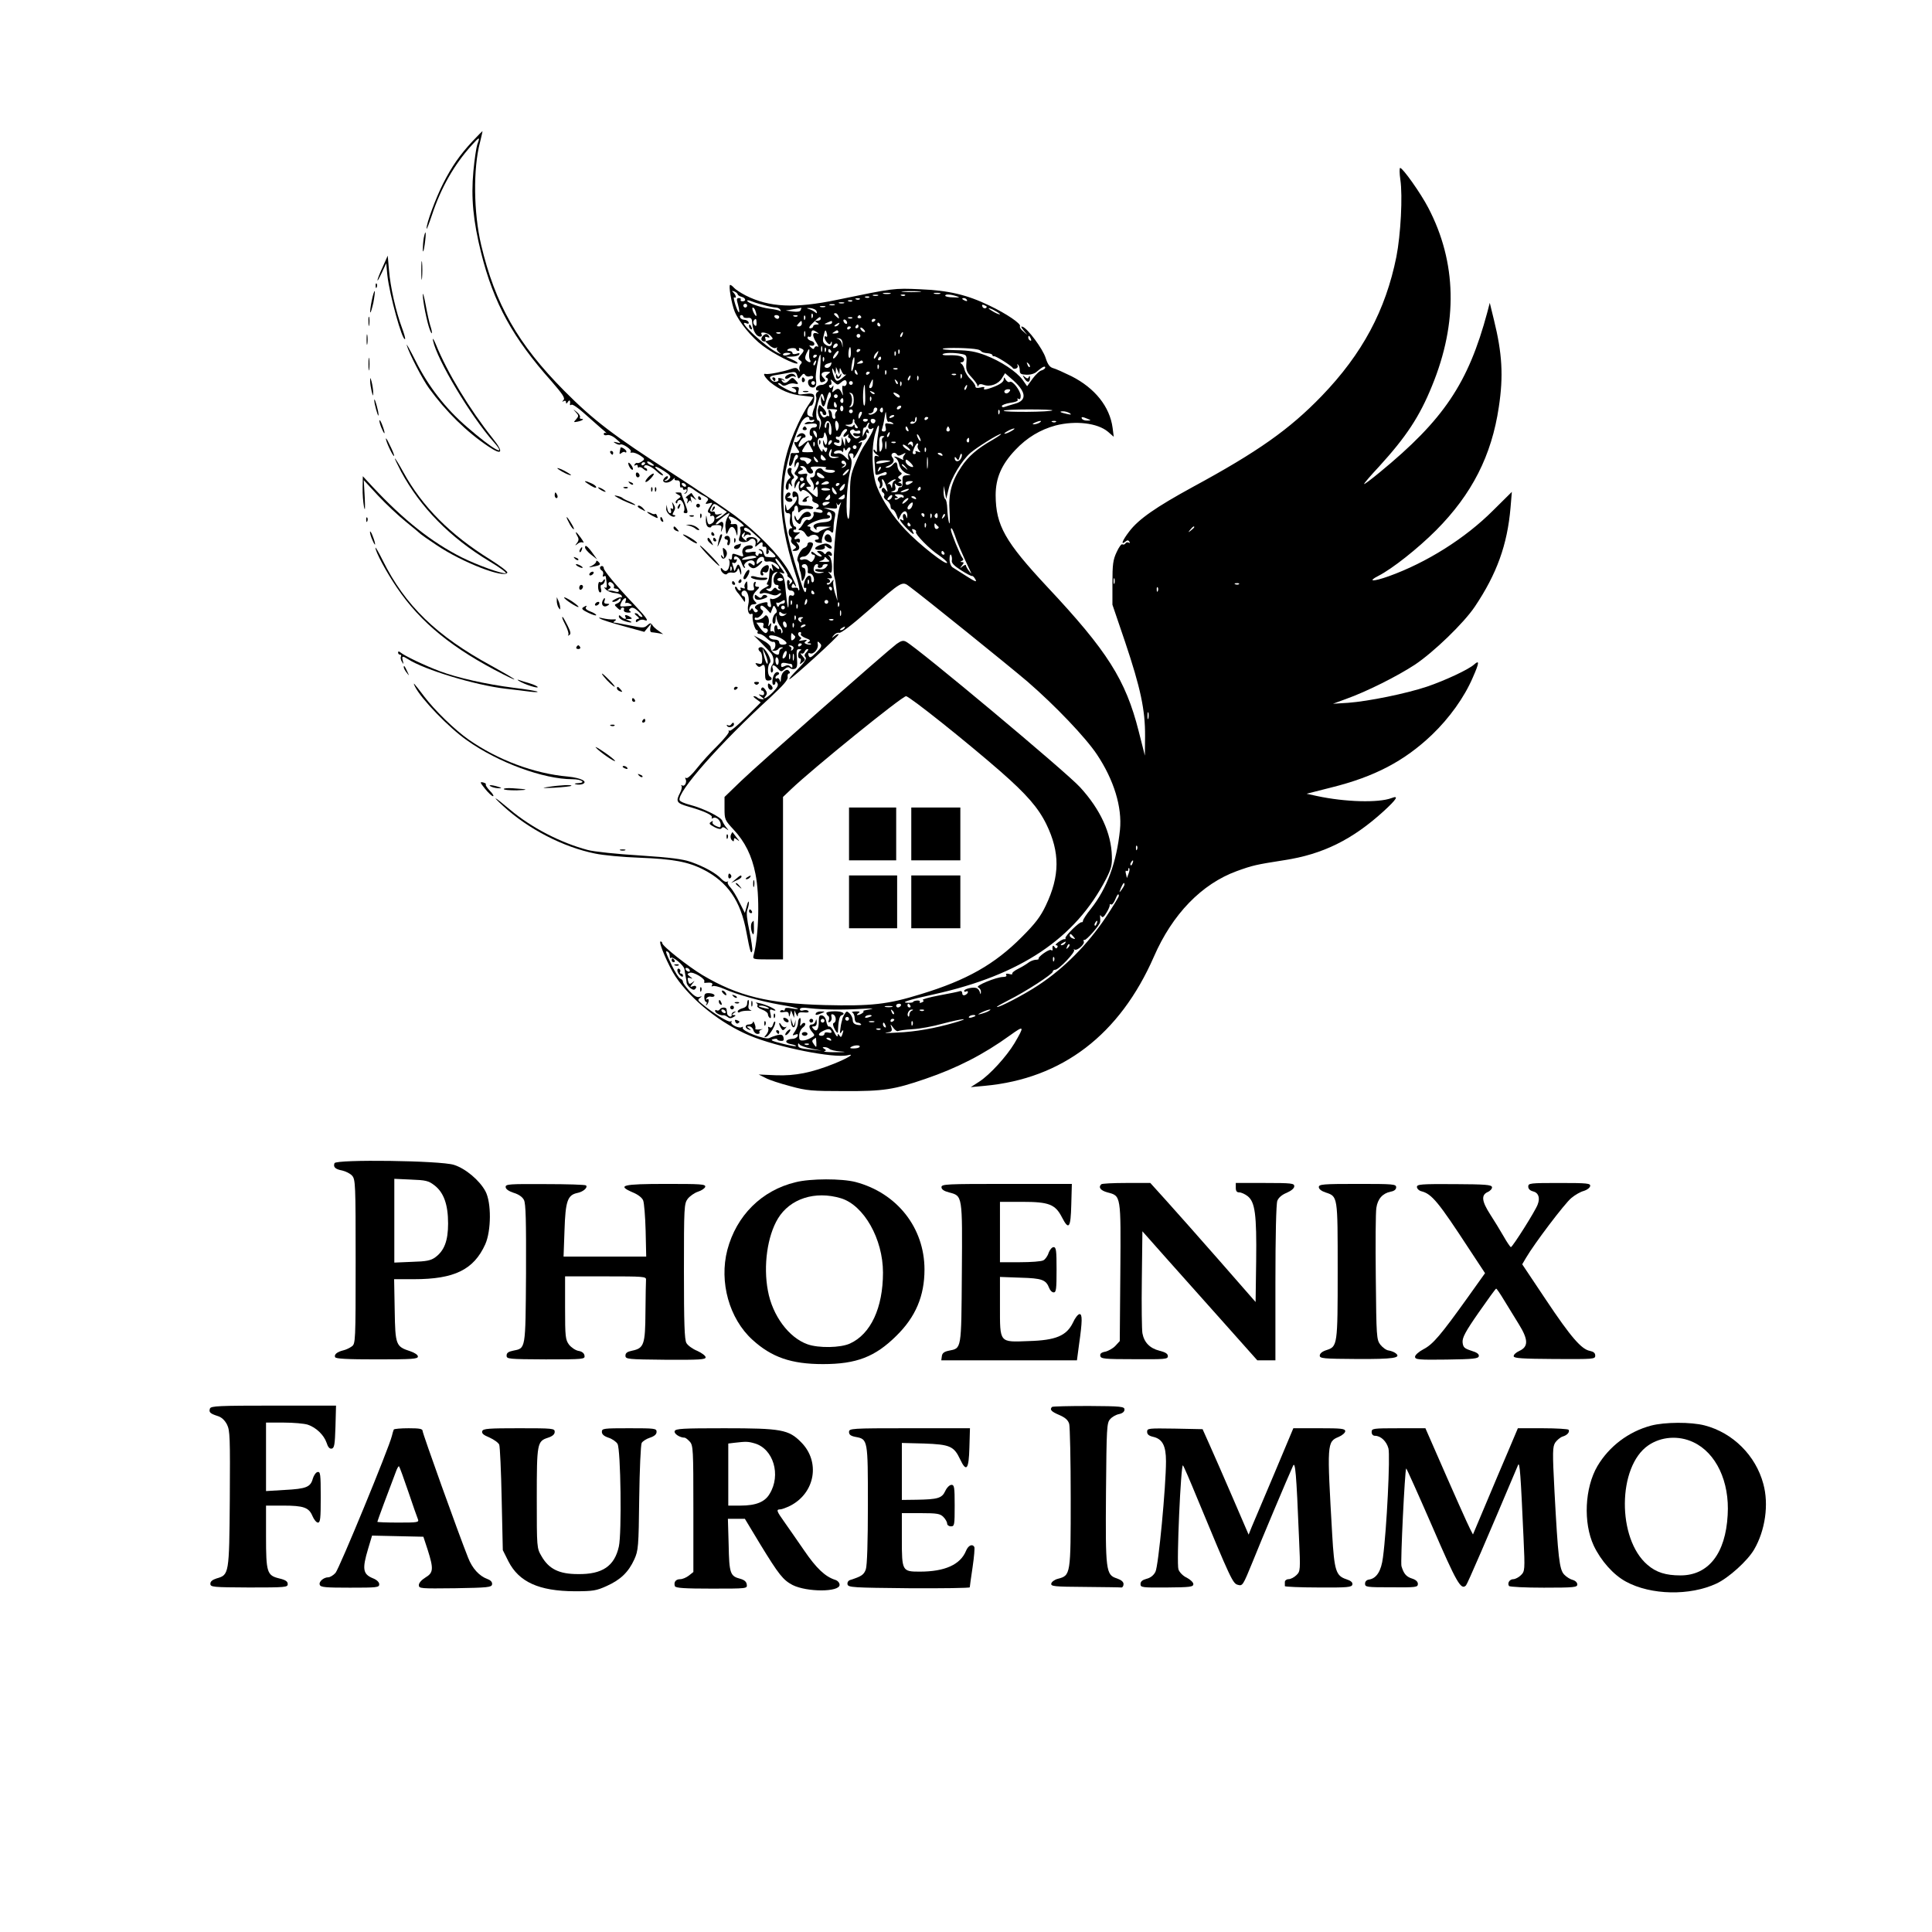 <?xml version="1.0" standalone="no"?>
<!DOCTYPE svg PUBLIC "-//W3C//DTD SVG 20010904//EN"
 "http://www.w3.org/TR/2001/REC-SVG-20010904/DTD/svg10.dtd">
<svg version="1.0" xmlns="http://www.w3.org/2000/svg"
 width="1024pt" height="1024pt" viewBox="0 0 1024 1024"
 preserveAspectRatio="xMidYMid meet">

<g transform="translate(0,1024) scale(0.1,-0.1)"
fill="#000000" stroke="none">
<path d="M2505 9492 c-69 -74 -110 -134 -156 -224 -39 -77 -90 -214 -88 -240
0 -7 13 26 29 74 48 144 117 265 210 368 42 47 46 47 30 5 -5 -14 -15 -78 -21
-143 -13 -141 -1 -263 41 -432 67 -268 168 -451 374 -682 59 -68 72 -88 63
-98 -9 -10 -9 -11 1 -6 7 4 12 2 12 -6 0 -9 3 -9 10 2 9 14 14 7 11 -13 -1 -5
3 -6 8 -2 6 3 34 -16 63 -42 29 -26 71 -63 93 -82 22 -18 34 -30 28 -27 -7 4
-13 2 -13 -4 0 -6 8 -9 18 -6 10 3 30 -5 47 -20 29 -25 29 -25 5 -19 -21 5
-22 4 -7 -5 9 -6 21 -9 25 -6 12 7 64 -29 55 -38 -5 -4 -1 -6 7 -5 8 2 27 -5
43 -15 25 -17 26 -19 10 -31 -10 -7 -21 -11 -25 -9 -4 2 -10 -1 -14 -7 -4 -8
-3 -9 4 -5 7 4 12 2 12 -5 0 -7 3 -9 7 -6 3 4 15 0 25 -10 11 -9 18 -11 18 -5
0 7 -5 12 -11 12 -5 0 -7 5 -4 10 7 12 38 -2 69 -31 11 -11 24 -19 29 -19 5 0
-2 10 -17 21 -41 32 -24 34 23 3 33 -21 39 -30 30 -40 -6 -8 -17 -14 -23 -13
-7 0 -6 2 2 6 6 2 12 9 12 15 0 6 -6 6 -15 -2 -8 -7 -12 -16 -9 -21 8 -13 36
-7 52 11 8 8 11 10 8 4 -3 -7 2 -11 12 -10 12 1 17 -6 16 -21 -1 -13 3 -20 7
-17 5 3 9 0 9 -6 0 -6 5 -8 10 -5 6 3 10 2 10 -4 0 -5 -5 -12 -10 -14 -6 -3
-5 -4 2 -3 7 2 12 11 12 20 -2 21 7 20 37 -2 13 -10 36 -24 51 -31 23 -12 26
-17 15 -29 -10 -13 -9 -15 10 -10 22 6 22 5 5 -20 -12 -19 -13 -27 -4 -30 7
-2 10 -8 7 -13 -4 -5 0 -6 8 -3 17 6 19 -27 3 -38 -19 -13 -25 -9 -29 20 -4
26 -4 26 -6 -4 0 -20 5 -34 14 -38 8 -3 15 -2 15 3 0 4 13 8 29 8 23 0 28 -4
24 -21 -3 -20 -3 -20 5 -1 13 28 4 49 -14 34 -8 -7 -17 -10 -20 -7 -5 5 59 58
71 58 3 0 -1 -10 -9 -22 -8 -13 -13 -36 -11 -53 4 -42 5 -43 16 -17 11 29 31
24 40 -9 7 -24 7 -24 8 4 1 38 -1 42 -23 39 -11 -1 -17 1 -13 4 4 4 2 13 -4
20 -21 25 8 21 45 -7 27 -20 34 -29 22 -29 -12 0 -16 -5 -12 -15 3 -8 1 -26
-4 -39 -7 -21 -5 -25 16 -29 13 -2 29 2 35 9 15 18 38 6 34 -18 -4 -20 -4 -20
15 -3 18 16 25 14 21 -8 0 -4 5 -6 11 -5 8 2 12 -6 10 -21 -2 -15 0 -21 7 -16
6 3 8 12 4 18 -3 7 3 3 15 -7 35 -30 30 -35 -29 -27 -4 1 -9 10 -12 21 -3 11
-11 20 -19 19 -10 0 -10 -2 0 -6 6 -2 12 -9 12 -14 0 -6 -4 -7 -10 -4 -5 3
-10 1 -10 -5 0 -6 -5 -8 -10 -5 -6 4 -8 11 -5 16 4 5 -7 6 -25 3 -19 -4 -30
-2 -30 5 0 6 9 11 20 11 11 0 20 5 20 10 0 15 -36 12 -49 -4 -6 -7 -9 -21 -5
-30 7 -19 4 -19 -30 -6 -23 8 -26 7 -26 -11 0 -13 -4 -18 -12 -13 -7 4 -8 3
-4 -4 4 -6 4 -22 0 -36 -6 -25 -22 -30 -36 -11 -5 6 -8 6 -8 -1 0 -17 27 -37
34 -25 4 5 16 8 27 6 12 -3 23 3 27 13 5 14 7 13 13 -8 6 -20 7 -21 8 -5 0 11
-4 27 -9 35 -7 12 -11 10 -19 -10 -5 -14 -10 -20 -10 -13 -1 6 -4 19 -8 29 -4
11 -3 15 4 11 6 -4 14 0 17 9 3 8 2 12 -4 9 -6 -3 -10 -1 -10 4 0 24 29 9 39
-19 5 -16 13 -30 17 -30 4 0 4 3 1 7 -11 10 13 33 34 33 11 0 19 -7 19 -16 0
-13 -3 -14 -14 -5 -8 7 -17 8 -19 3 -3 -4 2 -13 12 -19 13 -8 22 -6 39 7 12
10 22 21 22 25 0 4 -7 1 -16 -6 -14 -12 -16 -11 -13 6 5 24 39 33 39 11 0 -11
7 -15 23 -12 22 4 57 -19 57 -37 0 -6 -10 -2 -21 9 -22 19 -22 19 -15 -6 6
-19 5 -21 -3 -10 -11 16 -11 15 -15 -40 -1 -8 -5 -21 -9 -27 -5 -8 -3 -13 5
-13 7 0 -2 -8 -19 -16 -30 -15 -38 -39 -9 -28 7 3 25 0 40 -6 21 -8 32 -7 42
1 8 6 14 7 14 3 0 -14 -40 -35 -52 -28 -7 5 -9 -2 -4 -20 5 -21 3 -27 -6 -23
-7 2 -12 10 -10 17 2 9 -5 10 -25 5 -37 -9 -52 -23 -34 -34 9 -6 10 -11 2 -15
-6 -4 -14 0 -17 9 -6 13 -9 14 -16 3 -7 -9 -8 -8 -6 7 2 11 9 21 16 21 24 3
26 4 14 16 -17 17 -15 35 8 58 17 17 17 20 4 20 -10 0 -14 5 -10 16 3 9 2 12
-5 9 -5 -4 -7 -15 -4 -26 5 -15 1 -19 -14 -19 -12 0 -20 3 -20 8 1 4 1 16 0
27 -1 16 -3 17 -10 5 -6 -8 -7 -18 -4 -24 4 -5 -1 -7 -11 -3 -10 4 -15 3 -11
-3 3 -6 2 -10 -4 -10 -5 0 -11 6 -14 13 -2 6 -7 9 -11 6 -3 -3 2 -15 11 -27
10 -11 23 -29 30 -39 11 -17 12 -17 12 0 1 9 -3 17 -9 17 -5 0 -10 7 -10 15 0
8 7 15 15 15 18 0 29 -41 21 -74 -7 -29 2 -58 16 -50 5 3 8 0 7 -7 -4 -23 12
-79 22 -79 6 0 7 -4 4 -10 -3 -5 1 -10 10 -10 9 0 26 -10 39 -23 13 -13 28
-21 34 -19 16 5 15 -35 0 -41 -8 -3 -7 -6 4 -6 9 -1 20 4 23 9 3 6 12 10 18 9
9 0 9 -2 0 -6 -7 -2 -13 -11 -13 -19 0 -8 -3 -14 -7 -14 -18 1 -38 20 -38 37
0 11 -18 27 -45 41 l-45 24 40 -40 c22 -22 46 -47 53 -56 13 -17 16 -49 5 -60
-10 -10 -11 -46 -1 -40 5 4 7 12 4 19 -9 23 6 25 25 3 18 -20 20 -20 37 -5 12
11 22 13 28 7 6 -6 18 -8 26 -5 13 5 15 17 12 56 -4 42 -2 49 13 48 11 0 13
-3 6 -6 -15 -6 -18 -43 -3 -43 5 0 6 -8 3 -17 -6 -16 -5 -16 10 -4 17 13 16
15 0 34 -10 11 -13 17 -7 14 7 -4 14 0 18 8 3 8 10 15 16 15 6 0 4 -7 -5 -16
-12 -12 -13 -20 -6 -27 8 -8 -4 -26 -41 -64 -29 -29 -49 -53 -44 -53 11 0 267
233 261 238 -2 3 -13 -1 -22 -9 -16 -13 -17 -12 -4 4 8 10 21 15 28 13 9 -4
70 43 154 117 183 160 180 158 221 127 77 -57 522 -416 623 -502 148 -128 309
-297 369 -387 90 -135 134 -279 122 -399 -18 -173 -68 -310 -155 -420 -23 -28
-41 -56 -41 -62 0 -5 -3 -9 -7 -8 -11 4 -89 -73 -86 -84 2 -4 0 -7 -5 -6 -4 2
-18 -5 -32 -15 -13 -9 -19 -17 -12 -17 7 0 10 -5 6 -11 -4 -8 -9 -7 -15 2 -8
13 -13 5 -10 -14 1 -5 -3 -6 -9 -2 -10 6 -73 -39 -65 -47 2 -2 -5 -5 -17 -5
-11 -1 -28 -8 -37 -15 -9 -7 -33 -22 -53 -32 -21 -10 -35 -22 -33 -26 3 -5 -5
-6 -17 -2 -13 3 -19 1 -15 -5 4 -7 -2 -11 -16 -11 -36 0 -152 -48 -133 -55 9
-4 15 -14 15 -24 -1 -16 -2 -16 -6 -1 -2 9 -10 18 -17 21 -18 7 -66 -4 -66
-15 0 -5 5 -6 10 -3 6 3 10 2 10 -3 0 -6 -7 -12 -15 -16 -9 -3 -15 0 -15 10 0
9 -6 13 -12 11 -7 -3 -57 -13 -111 -23 -53 -10 -92 -21 -86 -24 7 -5 5 -9 -6
-13 -9 -4 -13 -3 -10 3 3 5 -4 8 -15 7 -11 -1 -20 -4 -20 -7 0 -3 -11 -5 -24
-5 -49 0 -8 14 134 45 460 102 749 296 912 611 27 53 33 74 31 121 -3 122 -61
248 -168 365 -71 79 -860 738 -923 772 -15 8 -26 5 -50 -12 -53 -40 -734 -639
-824 -726 l-88 -85 0 -61 c0 -59 2 -62 48 -112 60 -64 97 -138 116 -235 23
-114 19 -319 -10 -432 -5 -20 -2 -21 76 -21 l80 0 0 430 0 431 43 41 c114 109
588 493 609 493 18 0 320 -241 501 -399 138 -121 200 -192 243 -280 72 -148
72 -273 -3 -430 -28 -59 -55 -95 -127 -167 -144 -145 -292 -229 -535 -303
-177 -55 -264 -64 -510 -58 -298 8 -459 47 -648 159 -75 45 -213 154 -213 169
0 5 -4 9 -9 9 -14 0 43 -132 80 -187 87 -127 240 -248 393 -312 148 -62 446
-121 518 -104 43 11 5 -14 -72 -45 -118 -47 -205 -65 -308 -61 l-91 4 36 -18
c19 -11 79 -30 132 -44 87 -24 114 -26 286 -26 208 -1 264 8 430 65 167 57
308 129 449 231 75 54 77 50 23 -42 -42 -70 -130 -167 -187 -204 l-45 -29 75
7 c410 38 715 271 896 685 98 225 253 385 439 453 86 31 100 34 252 58 203 31
360 108 526 259 71 65 83 86 42 70 -69 -26 -246 -21 -395 11 l-55 12 130 33
c230 57 388 140 534 279 93 89 172 199 217 304 35 79 36 95 7 69 -30 -27 -155
-85 -249 -117 -110 -37 -311 -78 -419 -86 l-80 -5 68 25 c110 39 273 121 366
182 99 66 259 220 318 308 116 173 172 327 189 524 l7 84 -100 -99 c-148 -148
-352 -276 -552 -348 -84 -30 -116 -29 -55 2 74 38 208 144 305 241 191 192
295 397 333 654 25 164 18 284 -26 462 l-22 90 -13 -50 c-101 -376 -231 -570
-571 -849 -45 -37 -82 -65 -82 -61 0 4 36 46 80 93 143 157 214 264 280 427
138 336 131 655 -20 944 -40 77 -135 211 -149 211 -4 0 -4 -28 1 -62 13 -86 2
-292 -21 -409 -57 -283 -180 -514 -396 -738 -171 -177 -338 -295 -683 -482
-194 -106 -287 -170 -337 -236 -36 -47 -47 -75 -21 -54 11 9 16 9 22 0 4 -7 3
-9 -4 -5 -6 3 -13 2 -17 -4 -4 -6 -11 -8 -16 -5 -5 4 -19 -15 -31 -42 -19 -40
-22 -66 -22 -163 l0 -115 67 -197 c82 -244 107 -361 106 -500 l-1 -103 -33
130 c-69 272 -166 425 -484 764 -224 240 -273 326 -274 486 0 91 31 163 104
240 62 66 133 108 214 130 106 27 222 13 277 -33 l31 -27 -6 47 c-15 113 -94
211 -218 274 -41 20 -85 40 -98 43 -17 5 -28 19 -39 54 -15 48 -96 157 -122
165 -11 4 -9 -2 5 -19 l20 -24 -22 19 c-13 10 -20 22 -17 27 7 13 -71 66 -161
109 -120 58 -218 81 -370 87 -137 6 -138 6 -438 -56 -225 -47 -360 -40 -485
23 -27 14 -54 32 -61 40 -8 9 -17 16 -21 16 -10 0 7 -100 24 -142 23 -55 90
-137 148 -180 58 -44 175 -104 185 -94 3 3 -9 12 -28 20 l-34 15 32 1 c17 0
35 5 39 11 4 8 0 9 -15 4 -12 -4 -21 -2 -21 4 0 6 -8 11 -17 11 -9 0 -13 3 -9
7 10 10 46 11 46 1 0 -4 5 -8 11 -8 5 0 7 4 4 10 -3 6 1 7 9 4 20 -8 20 -13
-1 -36 -15 -17 -15 -20 -3 -28 11 -7 12 -12 3 -21 -6 -6 -9 -19 -6 -28 4 -14
3 -14 -6 -1 -8 12 -16 12 -43 3 -35 -13 -118 -29 -130 -25 -18 5 -5 -18 23
-43 51 -42 109 -67 171 -72 32 -3 58 -7 58 -9 0 -2 -11 -20 -26 -41 -14 -20
-38 -64 -54 -98 -116 -245 -120 -474 -14 -798 15 -43 23 -81 20 -84 -3 -4 -6
-1 -6 5 0 6 -9 9 -19 7 -14 -3 -18 1 -14 12 5 12 8 12 15 1 21 -29 -4 29 -35
81 -48 81 -168 203 -283 289 -57 42 -205 142 -329 222 -314 202 -419 282 -575
439 -245 247 -366 459 -440 773 -40 170 -43 404 -6 544 8 32 14 59 13 59 -1 0
-24 -23 -52 -53z m1405 -812 c0 -4 9 -10 20 -13 23 -6 27 -24 5 -24 -8 0 -12
4 -9 9 3 4 -1 8 -10 8 -12 0 -13 -6 -4 -36 14 -53 3 -52 -14 0 -8 25 -11 43
-7 40 14 -8 11 10 -3 25 -11 10 -10 11 5 6 9 -4 17 -11 17 -15z m963 13 c-24
-2 -62 -2 -85 0 -24 2 -5 4 42 4 47 0 66 -2 43 -4z m-155 -10 c-10 -2 -26 -2
-35 0 -10 3 -2 5 17 5 19 0 27 -2 18 -5z m265 0 c-7 -2 -21 -2 -30 0 -10 3 -4
5 12 5 17 0 24 -2 18 -5z m-330 -10 c-7 -2 -19 -2 -25 0 -7 3 -2 5 12 5 14 0
19 -2 13 -5z m144 1 c-3 -3 -12 -4 -19 -1 -8 3 -5 6 6 6 11 1 17 -2 13 -5z
m273 -4 c20 -6 17 -8 -17 -6 -24 0 -43 4 -43 9 0 9 27 8 60 -3z m-463 -6 c-3
-3 -12 -4 -19 -1 -8 3 -5 6 6 6 11 1 17 -2 13 -5z m-50 -10 c-3 -3 -12 -4 -19
-1 -8 3 -5 6 6 6 11 1 17 -2 13 -5z m568 -4 c3 -6 -1 -7 -9 -4 -18 7 -21 14
-7 14 6 0 13 -4 16 -10z m-1080 -26 c27 -8 57 -14 67 -14 9 0 20 -5 24 -12 4
-6 3 -9 -2 -6 -5 3 -30 9 -56 12 -48 6 -118 32 -118 42 0 3 8 3 18 -1 9 -4 39
-14 67 -21z m472 20 c-3 -3 -12 -4 -19 -1 -8 3 -5 6 6 6 11 1 17 -2 13 -5z
m-44 -11 c-7 -2 -19 -2 -25 0 -7 3 -2 5 12 5 14 0 19 -2 13 -5z m-513 -13 c0
-5 -4 -10 -10 -10 -5 0 -10 5 -10 10 0 6 5 10 10 10 6 0 10 -4 10 -10z m463 3
c-7 -2 -19 -2 -25 0 -7 3 -2 5 12 5 14 0 19 -2 13 -5z m807 -8 c0 -12 -19 -12
-23 0 -4 9 -1 12 9 8 7 -3 14 -7 14 -8z m-857 -2 c-7 -2 -19 -2 -25 0 -7 3 -2
5 12 5 14 0 19 -2 13 -5z m-368 -24 c10 -30 2 -32 -12 -3 -6 13 -7 24 -3 24 5
0 12 -9 15 -21z m239 8 c-3 -9 -17 -11 -42 -8 l-37 5 40 7 c22 3 41 7 42 8 1
0 0 -5 -3 -12z m84 -7 c4 -12 2 -13 -9 -4 -8 7 -23 14 -34 17 -13 4 -9 5 9 4
16 -1 32 -9 34 -17z m972 -16 c0 -2 -13 2 -30 11 -16 9 -30 18 -30 21 0 2 14
-2 30 -11 17 -9 30 -18 30 -21z m-993 -16 c-3 -8 -6 -5 -6 6 -1 11 2 17 5 13
3 -3 4 -12 1 -19z m137 6 c5 -14 4 -15 -9 -4 -17 14 -19 20 -6 20 5 0 12 -7
15 -16z m-504 -3 c0 -4 10 -7 23 -6 16 2 22 -3 23 -19 3 -34 9 -53 23 -70 13
-15 36 -13 27 3 -10 16 33 8 48 -8 16 -17 15 -19 -6 -24 l-23 -6 23 -21 c12
-12 28 -18 35 -14 6 4 9 4 5 -1 -4 -4 0 -14 10 -22 15 -12 14 -13 -8 -2 -65
32 -219 176 -166 156 12 -5 16 -3 14 5 -3 7 -13 13 -23 13 -10 0 -20 6 -22 13
-3 6 0 12 6 12 6 0 11 -4 11 -9z m190 -1 c0 -5 -4 -10 -9 -10 -6 0 -13 5 -16
10 -3 6 1 10 9 10 9 0 16 -4 16 -10z m97 4 c-3 -3 -12 -4 -19 -1 -8 3 -5 6 6
6 11 1 17 -2 13 -5z m40 -16 c-3 -8 -6 -5 -6 6 -1 11 2 17 5 13 3 -3 4 -12 1
-19z m297 14 c3 -5 -1 -9 -9 -9 -8 0 -12 4 -9 9 3 4 7 8 9 8 2 0 6 -4 9 -8z
m-214 -12 c0 -5 -8 -10 -17 -10 -15 0 -16 -2 -3 -10 13 -8 12 -10 -2 -10 -10
0 -18 -4 -18 -10 0 -5 -7 -10 -15 -10 -11 0 -6 10 15 30 33 32 40 36 40 20z
m167 4 c-3 -3 -12 -4 -19 -1 -8 3 -5 6 6 6 11 1 17 -2 13 -5z m-507 -26 c0
-16 -3 -19 -11 -11 -6 6 -8 16 -5 22 11 17 16 13 16 -11z m480 1 c0 -6 -4 -7
-10 -4 -5 3 -10 11 -10 16 0 6 5 7 10 4 6 -3 10 -11 10 -16z m150 17 c0 -3 -4
-8 -10 -11 -5 -3 -10 -1 -10 4 0 6 5 11 10 11 6 0 10 -2 10 -4z m-390 -21 c0
-8 -7 -15 -15 -15 -13 0 -14 3 -3 15 16 18 18 18 18 0z m160 5 c0 -5 -10 -10
-22 -9 -22 0 -22 1 -3 9 11 5 21 9 23 9 1 1 2 -3 2 -9z m35 -10 c-3 -5 -12
-10 -18 -10 -7 0 -6 4 3 10 19 12 23 12 15 0z m220 0 c3 -5 1 -10 -4 -10 -6 0
-11 5 -11 10 0 6 2 10 4 10 3 0 8 -4 11 -10z m-115 -10 c0 -5 -5 -10 -11 -10
-5 0 -7 5 -4 10 3 6 8 10 11 10 2 0 4 -4 4 -10z m-40 -4 c0 -3 -4 -8 -10 -11
-5 -3 -10 -1 -10 4 0 6 5 11 10 11 6 0 10 -2 10 -4z m75 -25 c-6 -5 -25 10
-25 20 0 5 6 4 14 -3 8 -7 12 -15 11 -17z m-318 -23 c-3 -7 -5 -2 -5 12 0 14
2 19 5 13 2 -7 2 -19 0 -25z m63 21 c13 -9 12 -10 -2 -5 -12 3 -18 0 -18 -10
0 -8 8 -27 18 -41 9 -15 12 -24 5 -20 -6 4 -13 1 -16 -5 -4 -10 -7 -10 -18 0
-12 11 -12 13 0 10 22 -5 24 19 1 25 -11 3 -20 10 -20 17 0 6 5 8 10 5 6 -3
10 3 10 14 0 23 8 26 30 10z m53 -9 c3 -11 1 -18 -4 -14 -14 9 -10 -16 5 -32
11 -11 16 -11 19 -1 4 9 6 9 6 0 1 -19 -15 -23 -34 -9 -13 9 -16 20 -10 44 8
37 11 39 18 12z m61 12 c2 -4 -5 -9 -17 -9 -17 -2 -19 0 -7 7 18 12 18 12 24
2z m-307 -8 c-3 -3 -12 -4 -19 -1 -8 3 -5 6 6 6 11 1 17 -2 13 -5z m646 -9
c-3 -9 -8 -14 -10 -11 -3 3 -2 9 2 15 9 16 15 13 8 -4z m-223 -5 c0 -5 -4 -10
-10 -10 -5 0 -10 5 -10 10 0 6 5 10 10 10 6 0 10 -4 10 -10z m904 -16 c3 -8 2
-12 -4 -9 -6 3 -10 10 -10 16 0 14 7 11 14 -7z m-998 -27 c1 -24 1 -24 -3 -3
-2 14 -12 27 -21 30 -12 3 -11 4 3 3 14 -2 20 -10 21 -30z m-26 -6 c0 -5 -7
-11 -14 -14 -10 -4 -13 -1 -9 9 6 15 23 19 23 5z m-83 -33 c-3 -7 -5 -2 -5 12
0 14 2 19 5 13 2 -7 2 -19 0 -25z m20 0 c-3 -8 -6 -5 -6 6 -1 11 2 17 5 13 3
-3 4 -12 1 -19z m133 -9 c0 -16 -4 -28 -9 -25 -8 5 -3 56 5 56 2 0 4 -14 4
-31z m670 19 c8 -1 18 -6 21 -10 3 -5 17 -9 32 -10 15 -1 27 -6 27 -10 0 -4 3
-7 8 -6 9 3 96 -52 100 -63 2 -4 10 -5 18 -2 7 3 11 10 7 17 -3 6 -2 7 3 3 5
-5 9 -18 9 -30 0 -18 6 -22 35 -23 21 -1 43 5 55 16 29 25 45 33 45 22 0 -5
-9 -12 -19 -15 -11 -2 -32 -23 -48 -44 l-29 -40 -24 34 c-33 44 -114 98 -197
130 -53 20 -87 26 -155 27 -48 1 -79 4 -70 8 16 7 148 4 182 -4z m-891 -20
c-2 -13 0 -29 4 -35 10 -16 -5 -17 -20 -2 -7 7 -7 17 1 35 14 30 18 30 15 2z
m116 12 c3 -5 1 -10 -4 -10 -6 0 -11 5 -11 10 0 6 2 10 4 10 3 0 8 -4 11 -10z
m155 6 c0 -3 -4 -8 -10 -11 -5 -3 -10 -1 -10 4 0 6 5 11 10 11 6 0 10 -2 10
-4z m207 -18 c-3 -8 -6 -5 -6 6 -1 11 2 17 5 13 3 -3 4 -12 1 -19z m-329 -8
c-7 -11 -16 -20 -20 -20 -5 0 -3 9 4 20 7 11 16 20 20 20 5 0 3 -9 -4 -20z
m209 -5 c-7 -13 -14 -20 -15 -14 -2 5 2 16 8 24 18 21 20 18 7 -10z m100 3
c-3 -8 -6 -5 -6 6 -1 11 2 17 5 13 3 -3 4 -12 1 -19z m-557 8 c0 -2 -9 -6 -20
-9 -11 -3 -20 -1 -20 4 0 5 9 9 20 9 11 0 20 -2 20 -4z m906 -2 c27 -5 29 -8
26 -48 -3 -36 1 -47 27 -75 17 -18 31 -38 32 -45 0 -8 2 -7 5 1 4 8 13 9 29 3
33 -12 77 4 96 36 l16 26 31 -27 c82 -69 89 -117 21 -135 -22 -6 -47 -14 -55
-17 -8 -3 -14 -1 -14 5 0 5 20 13 45 17 29 4 43 10 39 17 -4 7 -2 8 4 4 8 -5
12 1 12 16 -1 28 -44 83 -58 74 -6 -4 -15 2 -21 11 -9 15 -10 16 -11 2 0 -16
-31 -34 -83 -50 -19 -5 -25 -4 -21 3 5 7 -2 9 -20 4 -18 -4 -26 -2 -26 6 0 7
-12 24 -25 37 -14 13 -28 35 -32 50 -3 14 -11 29 -17 33 -8 5 -7 8 2 8 6 0 12
6 12 14 0 17 -32 25 -82 23 -20 -1 -34 1 -32 5 6 9 60 10 100 2z m-766 -8 c0
-3 -4 -8 -10 -11 -5 -3 -10 -1 -10 4 0 6 5 11 10 11 6 0 10 -2 10 -4z m17 -66
c-5 -74 -3 -82 19 -73 11 4 11 7 -1 20 -19 18 -11 33 18 33 21 -1 21 -1 4 -14
-11 -8 -14 -15 -7 -18 20 -6 -1 -38 -25 -38 -13 0 -25 -7 -29 -15 -3 -8 0 -15
7 -15 9 0 9 -2 -1 -8 -7 -5 -10 -16 -6 -25 3 -10 -1 -35 -9 -56 -9 -21 -13
-41 -10 -45 9 -8 -10 -7 -23 2 -13 8 -1 52 15 52 11 0 21 38 15 55 -4 9 -18
11 -46 7 -38 -5 -41 -4 -36 16 5 19 2 22 -20 21 -17 -1 -21 -3 -9 -6 17 -4 24
-23 9 -23 -17 0 -94 42 -88 48 4 3 11 1 18 -6 8 -8 17 -8 31 -1 10 6 28 9 38
6 23 -6 24 -1 4 19 -13 14 -17 14 -31 0 -18 -19 -30 -20 -40 -4 -5 7 -2 8 7 3
8 -5 10 -4 6 0 -10 11 -39 16 -32 5 8 -13 -22 -19 -34 -7 -18 18 -13 24 27 30
20 3 51 9 68 12 27 6 33 4 39 -15 6 -20 7 -21 21 -3 11 14 16 15 22 5 5 -7 16
-10 25 -6 10 3 17 1 17 -5 0 -6 -6 -11 -14 -11 -21 0 -16 -38 5 -43 21 -6 30
13 23 45 -4 23 15 128 24 128 2 0 2 -31 -1 -70z m20 38 c-3 -8 -6 -5 -6 6 -1
11 2 17 5 13 3 -3 4 -12 1 -19z m159 -24 c-4 -20 -10 -34 -12 -31 -3 3 -2 21
2 41 3 21 9 35 11 32 3 -3 2 -21 -1 -42z m144 36 c0 -5 -5 -10 -11 -10 -5 0
-7 5 -4 10 3 6 8 10 11 10 2 0 4 -4 4 -10z m-347 -25 c-3 -9 -8 -14 -10 -11
-3 3 -2 9 2 15 9 16 15 13 8 -4z m251 7 c2 -4 -5 -9 -17 -9 -17 -2 -19 0 -7 7
18 12 18 12 24 2z m-170 -17 c-4 -8 -12 -15 -20 -15 -20 0 -17 18 4 23 9 3 18
5 19 6 1 0 0 -6 -3 -14z m1054 -10 c-3 -3 -9 2 -12 12 -6 14 -5 15 5 6 7 -7
10 -15 7 -18z m-801 -7 c-3 -8 -6 -5 -6 6 -1 11 2 17 5 13 3 -3 4 -12 1 -19z
m-227 -13 l1 20 9 -20 9 -20 1 20 c1 18 2 18 11 -3 5 -14 14 -21 21 -17 7 4 2
-3 -12 -14 -32 -27 -39 -26 -50 5 -12 31 -12 57 0 29 l9 -20 1 20z m327 9 c-3
-3 -12 -4 -19 -1 -8 3 -5 6 6 6 11 1 17 -2 13 -5z m-213 -20 c3 -8 2 -12 -4
-9 -6 3 -10 10 -10 16 0 14 7 11 14 -7z m153 -6 c-3 -8 -6 -5 -6 6 -1 11 2 17
5 13 3 -3 4 -12 1 -19z m-87 8 c0 -3 -4 -8 -10 -11 -5 -3 -10 -1 -10 4 0 6 5
11 10 11 6 0 10 -2 10 -4z m457 -12 c-3 -3 -12 -4 -19 -1 -8 3 -5 6 6 6 11 1
17 -2 13 -5z m30 -16 c-3 -8 -6 -5 -6 6 -1 11 2 17 5 13 3 -3 4 -12 1 -19z
m-274 -3 c-3 -9 -8 -14 -10 -11 -3 3 -2 9 2 15 9 16 15 13 8 -4z m44 -7 c-3
-8 -6 -5 -6 6 -1 11 2 17 5 13 3 -3 4 -12 1 -19z m-408 -14 c12 11 21 14 26 7
8 -14 -3 -33 -16 -26 -5 4 -6 -8 -4 -27 5 -28 4 -30 -4 -10 -12 25 -21 27 -40
10 -11 -11 -12 -8 -6 12 4 17 3 21 -3 11 -7 -9 -12 -10 -16 -2 -4 6 -2 11 4
11 7 0 9 7 6 17 -6 15 -4 15 14 -2 19 -17 21 -17 39 -1z m167 -7 c0 -13 -6
-24 -13 -24 -8 0 -8 7 0 24 13 29 15 29 13 0z m132 -2 c-3 -3 -9 2 -12 12 -6
14 -5 15 5 6 7 -7 10 -15 7 -18z m-438 5 c0 -5 -4 -10 -10 -10 -5 0 -10 5 -10
10 0 6 5 10 10 10 6 0 10 -4 10 -10z m200 0 c0 -5 -4 -10 -10 -10 -5 0 -10 5
-10 10 0 6 5 10 10 10 6 0 10 -4 10 -10z m257 -12 c-3 -8 -6 -5 -6 6 -1 11 2
17 5 13 3 -3 4 -12 1 -19z m-191 -59 c1 -34 -2 -55 -7 -47 -8 14 -5 108 4 108
1 0 2 -28 3 -61z m537 46 c-3 -9 -8 -14 -10 -11 -3 3 -2 9 2 15 9 16 15 13 8
-4z m226 -22 c-6 -7 -15 -10 -20 -7 -13 8 -3 21 15 21 12 0 13 -4 5 -14z
m-948 -28 c-12 -15 -23 -65 -14 -64 5 1 19 1 33 0 18 -1 21 -4 13 -12 -6 -6
-9 -18 -6 -25 3 -8 0 -14 -6 -14 -6 0 -11 9 -11 19 0 11 -5 23 -12 27 -8 5 -9
0 -5 -15 3 -13 3 -20 0 -17 -4 3 -11 2 -17 -4 -8 -6 -16 -2 -24 11 -7 11 -8
19 -2 19 5 0 10 -4 10 -10 0 -5 5 -10 10 -10 16 0 12 18 -9 39 -19 19 -19 19
-25 -5 -4 -14 0 -34 7 -47 10 -15 11 -30 6 -47 -9 -25 -9 -25 -5 3 2 15 0 27
-4 27 -17 0 -18 48 -4 99 12 38 19 50 25 40 5 -8 8 -21 8 -29 0 -10 -3 -8 -9
5 l-9 20 0 -20 c0 -11 3 -27 8 -35 7 -10 13 -2 22 34 8 31 15 43 20 35 4 -7 4
-18 0 -24z m234 17 c-3 -3 -11 0 -18 7 -9 10 -8 11 6 5 10 -3 15 -9 12 -12z
m-110 -32 c0 -21 -5 -35 -15 -37 -9 -3 -11 -1 -4 4 5 4 10 19 10 33 0 14 -5
29 -10 33 -7 5 -5 7 4 4 10 -2 15 -16 15 -37z m235 30 c8 -5 11 -12 8 -16 -4
-3 -14 1 -23 10 -18 17 -9 21 15 6z m-320 -10 c0 -5 -4 -10 -10 -10 -5 0 -10
5 -10 10 0 6 5 10 10 10 6 0 10 -4 10 -10z m177 -22 c-3 -8 -6 -5 -6 6 -1 11
2 17 5 13 3 -3 4 -12 1 -19z m-147 -4 c0 -8 -5 -12 -10 -9 -6 4 -8 11 -5 16 9
14 15 11 15 -7z m-36 -19 c3 -8 1 -15 -4 -15 -6 0 -10 7 -10 15 0 8 2 15 4 15
2 0 6 -7 10 -15z m36 -20 c0 -8 -4 -15 -8 -15 -5 0 -9 7 -9 15 0 8 4 15 9 15
4 0 8 -7 8 -15z m305 5 c-3 -5 -11 -10 -16 -10 -6 0 -7 5 -4 10 3 6 11 10 16
10 6 0 7 -4 4 -10z m-125 -9 c0 -14 -28 -33 -42 -28 -8 4 -7 6 5 6 9 1 17 8
17 16 0 8 5 15 10 15 6 0 10 -4 10 -9z m30 -7 c0 -8 -5 -12 -10 -9 -6 4 -8 11
-5 16 9 14 15 11 15 -7z m-160 -4 c0 -5 -4 -10 -10 -10 -5 0 -10 5 -10 10 0 6
5 10 10 10 6 0 10 -4 10 -10z m777 -12 c-3 -8 -6 -5 -6 6 -1 11 2 17 5 13 3
-3 4 -12 1 -19z m281 17 c-9 -9 -258 -11 -258 -2 0 4 59 7 132 7 72 0 129 -2
126 -5z m-1017 -32 c-8 -15 -10 -15 -11 -2 0 17 10 32 18 25 2 -3 -1 -13 -7
-23z m148 -29 c4 3 13 0 21 -5 11 -7 7 -8 -13 -5 -26 5 -28 3 -23 -18 4 -16 1
-23 -10 -23 -10 0 -13 6 -8 16 3 9 9 34 12 56 7 40 7 40 10 7 2 -18 7 -30 11
-28z m961 46 c11 -8 7 -9 -15 -4 -37 8 -45 14 -19 14 10 0 26 -5 34 -10z
m-930 -14 c0 -2 -7 -7 -16 -10 -8 -3 -12 -2 -9 4 6 10 25 14 25 6z m-450 -17
c0 -6 7 -8 16 -5 9 3 12 2 9 -5 -4 -6 -13 -8 -19 -6 -7 3 -19 1 -27 -5 -10 -7
-3 -8 24 -4 27 3 37 1 37 -9 0 -7 -8 -12 -17 -11 -12 0 -19 -7 -21 -21 -2 -13
1 -23 7 -23 6 0 8 -7 5 -15 -4 -8 -9 -13 -14 -10 -4 2 -17 -5 -29 -16 -12 -12
-25 -19 -27 -16 -8 7 15 47 26 47 15 0 12 17 -4 23 -8 3 -20 -1 -27 -9 -10
-12 -9 -13 6 -8 15 6 15 4 4 -14 -7 -11 -17 -18 -21 -16 -13 8 -9 -10 8 -34
14 -20 14 -22 -3 -23 -10 -1 -21 -1 -25 0 -5 0 -8 -5 -8 -11 0 -7 -3 -23 -6
-35 -4 -13 -2 -23 4 -23 6 0 13 14 17 30 4 17 11 30 16 30 12 0 12 -17 -1 -25
-5 -3 -9 -16 -9 -28 1 -17 2 -18 6 -4 2 9 8 17 13 17 10 0 2 -28 -13 -48 -8
-10 -7 -16 4 -22 11 -7 11 -12 1 -22 -6 -6 -12 -21 -11 -32 0 -20 1 -20 9 2 5
12 12 22 16 22 3 0 4 -7 0 -15 -8 -21 4 -51 14 -35 10 16 63 -29 56 -47 -3 -6
4 -15 15 -18 22 -7 25 -21 7 -28 -7 -3 -3 -6 10 -6 12 -1 22 -6 22 -12 0 -7
-10 -9 -26 -5 -19 5 -25 3 -22 -6 6 -16 -18 -41 -31 -33 -6 3 -15 -5 -22 -17
-7 -13 -17 -26 -23 -30 -7 -5 -4 -8 6 -8 10 0 22 -9 28 -21 9 -15 15 -18 24
-9 8 5 21 8 30 4 18 -7 22 -24 6 -24 -20 0 -10 -16 11 -17 12 -1 19 0 16 3 -3
3 -1 19 5 35 10 30 26 37 44 19 8 -8 11 -1 12 20 0 17 3 44 7 59 5 25 2 29
-27 39 l-33 11 38 -3 c34 -4 37 -2 32 18 -2 11 -2 15 1 7 5 -11 8 -11 16 0 7
10 8 8 2 -6 -23 -62 -46 -342 -31 -385 3 -8 8 -40 11 -70 l5 -55 -14 44 c-7
24 -11 51 -8 60 4 11 1 10 -10 -4 -8 -11 -19 -17 -23 -12 -4 4 -2 7 4 7 16 0
15 17 0 23 -7 2 -5 3 5 2 20 -4 22 6 5 24 -10 11 -10 13 0 7 9 -5 12 3 12 31
0 22 -6 45 -12 52 -10 11 -10 13 0 7 15 -9 16 10 1 20 -6 3 -15 1 -19 -6 -5
-9 -9 -9 -14 -1 -4 6 -15 11 -24 11 -15 -1 -15 -2 2 -15 13 -10 15 -15 6 -15
-7 0 -22 7 -32 17 -11 9 -18 11 -18 5 0 -7 5 -12 10 -12 12 0 13 -10 1 -29 -8
-12 -13 -12 -24 -3 -8 7 -22 10 -31 6 -9 -3 -16 -1 -16 5 0 6 9 11 20 11 12 0
26 12 35 30 19 37 19 43 0 46 -8 1 -15 -4 -15 -11 0 -8 -8 -16 -18 -19 -19 -6
-44 -60 -33 -71 3 -4 7 -15 7 -26 1 -10 3 -21 4 -24 4 -8 7 -24 9 -42 1 -16 3
-16 11 -3 13 20 13 60 0 60 -5 0 -10 5 -10 10 0 6 7 10 15 10 13 0 20 -18 16
-42 0 -5 5 -8 13 -8 16 0 28 -37 15 -46 -5 -3 -9 4 -9 15 0 26 -16 27 -30 2
-12 -24 -13 -54 -1 -47 5 4 6 -4 3 -16 -4 -18 -13 -1 -34 67 -80 251 -99 385
-79 538 12 86 58 235 89 290 16 27 42 37 42 16z m568 -6 c-2 -9 -11 -17 -21
-19 -9 -1 -15 2 -11 7 3 5 10 7 15 4 5 -4 9 1 9 9 0 9 3 16 6 16 3 0 4 -7 2
-17z m62 13 c0 -3 -4 -8 -10 -11 -5 -3 -10 -1 -10 4 0 6 5 11 10 11 6 0 10 -2
10 -4z m845 -6 c19 -8 19 -9 -2 -9 -12 -1 -25 4 -28 9 -7 12 2 12 30 0z
m-1237 -13 c-1 -2 3 -11 11 -20 9 -11 10 -17 2 -17 -6 0 -11 6 -11 13 0 8 -2
9 -8 1 -4 -7 -15 -8 -27 -3 -19 7 -19 8 3 8 14 1 22 7 22 18 0 9 3 14 6 11 3
-4 4 -8 2 -11z m72 9 c0 -11 -19 -15 -25 -6 -3 5 1 10 9 10 9 0 16 -2 16 -4z
m40 -5 c0 -17 -18 -21 -24 -6 -3 9 0 15 9 15 8 0 15 -4 15 -9z m-233 -45 c1
-24 -2 -34 -8 -30 -6 3 -8 19 -5 35 3 16 1 29 -4 29 -6 0 -10 -7 -10 -17 0 -9
-3 -14 -6 -10 -4 3 -4 13 0 22 10 28 31 10 33 -29z m37 28 c3 -9 2 -23 -3 -31
-6 -12 -9 -8 -13 16 -5 32 5 42 16 15z m1066 6 c-8 -5 -22 -9 -30 -9 -10 0 -8
3 5 9 27 12 43 12 25 0z m87 4 c-3 -3 -12 -4 -19 -1 -8 3 -5 6 6 6 11 1 17 -2
13 -5z m-992 -14 c-11 -17 5 -32 20 -20 16 13 -10 -41 -41 -86 -12 -16 -34
-60 -50 -99 -26 -63 -29 -81 -29 -187 0 -67 -4 -113 -9 -108 -16 16 -9 175 10
252 9 34 10 56 4 68 -13 24 -13 27 4 27 8 0 12 -8 9 -21 -2 -12 7 -1 21 24 28
51 32 64 14 54 -8 -4 -10 -3 -5 2 5 5 12 9 15 9 18 1 31 17 25 32 -4 11 -3 14
5 9 8 -5 10 -2 5 10 -5 14 -8 13 -19 -7 l-12 -24 1 27 c1 14 5 24 8 22 4 -2 9
3 13 11 3 8 8 15 11 15 4 0 3 -4 0 -10z m49 -52 c-4 -24 -7 -56 -6 -73 1 -22
-2 -26 -8 -15 -6 9 -10 10 -10 3 0 -7 8 -17 18 -23 14 -9 14 -11 1 -7 -13 4
-16 -1 -14 -26 2 -18 3 -43 4 -56 1 -23 1 -23 49 -4 6 3 12 0 12 -6 0 -6 -9
-11 -19 -11 -24 0 -37 -18 -23 -32 6 -6 8 -17 5 -26 -5 -10 -2 -13 6 -8 7 5
11 17 8 27 -9 35 8 19 20 -18 10 -32 9 -35 -2 -20 -9 13 -15 15 -20 6 -4 -6
-2 -15 5 -19 7 -4 10 -13 6 -19 -4 -5 2 -16 14 -23 11 -7 20 -21 20 -30 0 -10
5 -18 10 -18 6 0 15 -12 21 -27 l11 -28 11 23 c5 12 16 22 24 22 7 0 12 -10
12 -22 -1 -18 -2 -19 -6 -5 -2 9 -8 15 -13 12 -5 -3 -6 -13 -3 -22 4 -11 3
-14 -5 -9 -25 15 -9 -11 29 -49 26 -26 37 -32 30 -18 -10 19 -9 22 4 17 8 -3
13 -9 10 -14 -6 -10 72 -91 123 -124 23 -16 42 -33 42 -38 0 -20 -150 98 -223
176 -64 68 -120 153 -148 224 -28 68 -32 208 -10 285 17 58 26 55 15 -5z m160
26 c3 -8 2 -12 -4 -9 -6 3 -10 10 -10 16 0 14 7 11 14 -7z m219 3 c3 -8 -1
-14 -8 -14 -7 0 -11 6 -8 14 3 7 6 13 8 13 2 0 5 -6 8 -13z m-551 -19 c-18
-18 -14 -32 5 -17 9 8 14 9 10 2 -4 -6 -2 -13 5 -15 7 -3 8 -9 3 -18 -7 -11
-10 -10 -16 6 -7 17 -8 16 -9 -6 l-2 -25 -8 25 -8 25 -1 -27 c-1 -21 -5 -25
-21 -21 -11 3 -20 9 -20 14 0 5 7 6 15 3 8 -4 15 -1 15 5 0 6 -4 11 -10 11 -5
0 -10 5 -10 11 0 5 5 7 10 4 6 -3 13 2 17 12 7 20 25 35 32 27 3 -2 -1 -10 -7
-16z m64 9 c8 3 14 0 14 -7 0 -8 -8 -10 -21 -7 -13 3 -19 1 -16 -6 2 -7 13
-11 23 -9 16 2 17 1 4 -8 -11 -7 -19 -5 -33 12 -14 17 -15 23 -5 29 7 5 14 4
16 -1 2 -5 10 -6 18 -3z m814 -2 c-14 -8 -29 -14 -35 -14 -5 0 1 6 15 14 14 8
30 14 35 14 6 0 -1 -6 -15 -14z m-1030 -23 c0 -15 -2 -15 -10 -2 -13 20 -13
33 0 25 6 -3 10 -14 10 -23z m53 -39 c-6 -15 -7 -15 -15 3 -6 16 -7 15 -5 -6
1 -14 8 -24 14 -23 7 2 10 -4 6 -13 -5 -13 -7 -13 -14 -2 -7 10 -9 10 -9 -2
-1 -8 -8 -2 -16 13 -17 31 -12 59 8 55 7 -2 13 3 14 10 3 26 6 26 14 4 5 -12
6 -30 3 -39z m330 42 c-3 -9 -8 -14 -10 -11 -3 3 -2 9 2 15 9 16 15 13 8 -4z
m167 -30 c0 -5 -5 -3 -10 5 -5 8 -10 20 -10 25 0 6 5 3 10 -5 5 -8 10 -19 10
-25z m380 3 c-81 -46 -128 -87 -165 -143 -52 -78 -69 -142 -62 -238 3 -47 1
-71 -3 -57 -4 14 -8 46 -9 72 -1 26 -5 50 -11 53 -5 3 -9 21 -9 38 l2 32 6
-35 6 -35 13 53 c13 58 70 152 116 192 35 30 147 100 161 100 6 0 -15 -14 -45
-32z m-577 15 c-8 -3 -11 -14 -7 -28 3 -13 1 -32 -5 -42 -8 -14 -10 -9 -11 30
0 38 3 47 18 46 10 0 12 -3 5 -6z m454 -18 c0 -8 -4 -12 -9 -9 -5 3 -6 10 -3
15 9 13 12 11 12 -6z m-735 -17 c-7 -7 -12 -8 -12 -2 0 14 12 26 19 19 2 -3
-1 -11 -7 -17z m295 -25 c-3 -10 -5 -2 -5 17 0 19 2 27 5 18 2 -10 2 -26 0
-35z m-387 -17 c0 -2 -13 -3 -30 -3 -35 0 -35 0 -14 33 l17 24 13 -26 c8 -14
14 -27 14 -28z m7 32 c-3 -8 -6 -5 -6 6 -1 11 2 17 5 13 3 -3 4 -12 1 -19z
m430 16 c-3 -3 -12 -4 -19 -1 -8 3 -5 6 6 6 11 1 17 -2 13 -5z m92 -11 c0 -11
-3 -13 -6 -5 -2 6 -10 9 -15 6 -7 -4 -8 -2 -4 4 11 18 26 14 25 -5z m-15 -32
c-1 -1 -12 3 -23 11 -12 8 -18 17 -15 21 6 5 43 -25 38 -32z m41 29 c-4 -6 -1
-18 6 -26 10 -12 9 -13 -6 -8 -11 5 -16 4 -12 -3 3 -5 0 -10 -7 -10 -10 0 -11
7 -2 29 6 15 14 28 19 28 4 0 5 -5 2 -10z m-325 -10 c0 -5 -4 -10 -10 -10 -5
0 -10 5 -10 10 0 6 5 10 10 10 6 0 10 -4 10 -10z m-49 -9 c4 7 11 10 15 6 4
-3 2 -13 -5 -20 -6 -8 -8 -23 -5 -33 6 -16 3 -15 -16 4 -13 15 -30 22 -41 19
-11 -3 -19 -2 -19 3 0 13 39 19 44 6 2 -6 5 -2 6 9 1 13 3 15 7 6 4 -11 7 -11
14 0z m416 -13 c-3 -8 -6 -5 -6 6 -1 11 2 17 5 13 3 -3 4 -12 1 -19z m-502 -8
c-5 -17 -2 -20 22 -21 25 -2 26 -2 4 -6 -28 -6 -44 8 -35 30 9 24 17 21 9 -3z
m350 -10 c4 -7 14 -6 28 2 19 10 20 9 10 -4 -7 -8 -9 -18 -5 -23 4 -4 -3 -3
-15 4 -25 13 -45 15 -25 3 7 -5 14 -18 17 -30 5 -27 25 -48 51 -55 14 -3 12
-5 -7 -6 -24 -1 -27 -5 -25 -33 0 -22 -3 -32 -11 -30 -7 1 -13 -5 -13 -13 0
-9 -9 -15 -22 -14 -18 1 -19 2 -5 6 13 3 16 11 12 26 -4 12 -3 18 2 12 11 -14
33 -17 33 -5 0 6 -6 10 -12 11 -9 0 -9 2 1 6 11 5 11 7 0 14 -12 8 -11 11 1
19 12 8 12 12 2 18 -7 5 -14 19 -15 30 -2 26 -10 28 -27 7 -7 -8 -20 -15 -29
-14 -11 0 -10 3 5 9 29 11 38 28 25 44 -11 13 -5 26 10 26 4 0 11 -5 14 -10z
m240 0 c3 -6 -1 -7 -9 -4 -18 7 -21 14 -7 14 6 0 13 -4 16 -10z m95 -25 c-13
-16 -30 -11 -30 8 0 7 4 6 10 -3 8 -12 11 -11 17 10 3 13 8 19 11 12 2 -7 -2
-19 -8 -27z m-720 10 c10 -12 10 -15 -4 -15 -9 0 -16 7 -16 15 0 8 2 15 4 15
2 0 9 -7 16 -15z m547 -52 c-2 -16 -4 -5 -4 22 0 28 2 40 4 28 2 -13 2 -35 0
-50z m-618 41 c3 -2 -1 -10 -8 -17 -11 -9 -14 -9 -18 1 -3 6 -11 12 -19 12 -8
0 -14 5 -14 11 0 10 48 5 59 -7z m31 1 c7 -9 8 -15 2 -15 -5 0 -12 7 -16 15
-3 8 -4 15 -2 15 2 0 9 -7 16 -15z m510 -38 c0 -4 -9 -3 -20 3 -11 6 -20 17
-20 25 0 12 4 12 20 -2 11 -10 20 -21 20 -26z m-1374 6 c-6 -6 -36 9 -36 18 0
5 9 4 20 -3 10 -7 18 -14 16 -15z m1019 7 c0 -7 -7 -15 -15 -17 -13 -4 -13 -3
0 6 10 7 11 11 3 11 -7 0 -13 5 -13 11 0 6 6 9 13 7 6 -3 12 -11 12 -18z m234
16 c-2 -2 -21 -6 -42 -10 -27 -5 -37 -4 -32 3 3 6 22 11 42 11 20 0 34 -2 32
-4z m-1299 -10 c0 -3 -4 -8 -10 -11 -5 -3 -10 -1 -10 4 0 6 5 11 10 11 6 0 10
-2 10 -4z m1381 -23 c13 -16 12 -17 -3 -4 -10 7 -18 15 -18 17 0 8 8 3 21 -13z
m-526 -13 c3 -11 13 -20 21 -20 17 0 18 12 3 27 -8 8 3 11 40 10 31 0 47 -4
39 -8 -8 -6 -1 -9 20 -9 18 0 31 -4 27 -9 -8 -13 -55 -7 -65 9 -11 18 -40 4
-40 -20 0 -11 -7 -20 -16 -20 -13 0 -14 -2 0 -21 8 -12 12 -29 9 -38 -4 -14
-3 -14 6 -1 6 8 11 13 12 10 5 -25 5 -51 0 -54 -3 -1 -19 10 -36 26 -25 24
-27 28 -11 28 18 0 18 1 2 19 -10 11 -14 25 -10 36 6 15 3 17 -19 13 -29 -6
-37 9 -11 19 13 5 13 7 2 14 -10 7 -9 9 4 9 9 0 20 -9 23 -20z m386 -3 c-10
-9 -11 -8 -5 6 3 10 9 15 12 12 3 -3 0 -11 -7 -18z m-171 -12 c-7 -8 -16 -15
-21 -15 -5 0 -1 8 9 18 20 22 31 19 12 -3z m-120 -26 c0 -4 -9 -5 -20 -2 -11
3 -20 12 -20 19 0 12 4 12 20 2 11 -7 20 -16 20 -19z m-110 -9 c0 -5 -4 -10
-10 -10 -5 0 -10 5 -10 10 0 6 5 10 10 10 6 0 10 -4 10 -10z m483 -7 c-7 -2
-14 -14 -14 -26 -1 -17 -2 -18 -6 -4 -2 9 -10 15 -16 11 -7 -3 -3 2 7 10 11 9
25 16 30 15 6 0 5 -3 -1 -6z m-403 -13 c0 -5 -5 -10 -11 -10 -5 0 -7 5 -4 10
3 6 8 10 11 10 2 0 4 -4 4 -10z m54 2 c2 -4 -7 -9 -22 -10 -21 -1 -24 0 -12 8
18 12 27 12 34 2z m436 -2 c-19 -13 -30 -13 -30 0 0 6 10 10 23 10 18 0 19 -2
7 -10z m-1195 -10 c3 -5 2 -10 -4 -10 -5 0 -13 5 -16 10 -3 6 -2 10 4 10 5 0
13 -4 16 -10z m625 -5 c-7 -9 -15 -13 -17 -11 -7 7 7 26 19 26 6 0 6 -6 -2
-15z m190 11 c0 -3 -4 -8 -10 -11 -5 -3 -10 -1 -10 4 0 6 5 11 10 11 6 0 10
-2 10 -4z m24 -20 c-6 -15 -24 -23 -24 -11 0 8 24 34 28 30 1 -1 0 -10 -4 -19z
m-74 -12 c0 -2 -12 -4 -26 -4 -14 0 -23 4 -20 9 6 8 46 4 46 -5z m35 -22 c-8
-8 -25 10 -25 26 0 13 2 13 14 -4 8 -10 13 -21 11 -22z m445 28 c0 -5 -5 -10
-11 -10 -5 0 -7 5 -4 10 3 6 8 10 11 10 2 0 4 -4 4 -10z m-70 -10 c-8 -5 -22
-9 -30 -9 -10 0 -8 3 5 9 27 12 43 12 25 0z m-410 -35 c0 -8 -7 -15 -15 -15
-13 0 -14 3 -3 15 16 18 18 18 18 0z m77 1 c0 -8 -9 -14 -19 -13 -18 1 -18 2
-2 14 22 16 21 16 21 -1z m248 -5 c-3 -6 -11 -11 -17 -11 -6 0 -6 6 2 15 14
17 26 13 15 -4z m65 7 c0 -6 -3 -8 -7 -5 -3 4 -12 2 -20 -5 -7 -6 -16 -8 -20
-4 -3 3 0 6 8 6 11 0 11 2 -1 10 -12 8 -9 10 13 10 15 0 27 -5 27 -12z m65 -8
c3 -6 -1 -7 -9 -4 -18 7 -21 14 -7 14 6 0 13 -4 16 -10z m-49 -15 c-8 -8 -18
-15 -22 -15 -3 0 -1 7 6 15 7 8 17 15 22 15 5 0 3 -7 -6 -15z m-416 -15 c-19
-13 -30 -13 -30 0 0 6 10 10 23 10 18 0 19 -2 7 -10z m444 -14 c-6 -16 -24
-23 -24 -8 0 10 22 33 27 28 2 -2 1 -11 -3 -20z m-1012 -8 l31 -21 -23 -19
c-12 -10 -27 -18 -34 -18 -6 1 0 7 14 16 23 14 23 14 3 9 -14 -4 -23 -2 -23 4
0 6 -3 10 -7 10 -20 -3 -23 3 -13 21 13 25 15 25 52 -2z m586 -54 c-2 -14 -14
-20 -43 -22 -47 -4 -64 -17 -46 -34 7 -7 11 -8 9 -3 -4 13 4 15 45 14 l32 -1
-30 -10 c-16 -6 -32 -14 -35 -18 -8 -11 -52 8 -45 20 3 5 -2 10 -12 10 -9 0 0
9 22 20 22 11 52 20 67 20 15 0 28 5 28 10 0 6 -5 10 -11 10 -5 0 -7 5 -3 11
9 16 27 -5 22 -27z m492 16 c0 -5 -2 -10 -4 -10 -3 0 -8 5 -11 10 -3 6 -1 10
4 10 6 0 11 -4 11 -10z m37 -12 c-3 -8 -6 -5 -6 6 -1 11 2 17 5 13 3 -3 4 -12
1 -19z m33 6 c0 -8 -5 -12 -10 -9 -6 4 -8 11 -5 16 9 14 15 11 15 -7z m31 -7
c-10 -9 -11 -8 -5 6 3 10 9 15 12 12 3 -3 0 -11 -7 -18z m-176 -37 c3 -5 1
-10 -4 -10 -6 0 -11 5 -11 10 0 6 2 10 4 10 3 0 8 -4 11 -10z m82 -12 c-3 -8
-6 -5 -6 6 -1 11 2 17 5 13 3 -3 4 -12 1 -19z m66 1 c5 -3 2 -9 -5 -12 -9 -3
-14 3 -15 15 -1 11 1 16 5 12 4 -5 11 -12 15 -15z m-944 -67 c3 -1 -1 -8 -9
-15 -9 -8 -11 -9 -6 0 3 6 -1 16 -10 21 -21 12 -56 3 -47 -12 3 -6 -2 -3 -13
6 -15 14 -16 20 -5 30 10 11 11 9 6 -7 -5 -15 -4 -16 3 -6 5 7 15 10 21 7 6
-4 11 -3 11 2 0 5 -9 12 -21 15 -13 3 -18 10 -14 17 5 8 19 1 44 -22 19 -18
38 -34 40 -36z m2301 64 c0 -2 -8 -10 -17 -17 -16 -13 -17 -12 -4 4 13 16 21
21 21 13z m-1269 -43 c10 -32 34 -89 81 -188 9 -20 9 -20 -6 -1 -9 11 -16 24
-16 29 0 5 -8 3 -17 -4 -16 -13 -17 -12 -4 4 11 14 11 17 0 18 -11 0 -11 2 -1
6 9 4 10 8 2 18 -11 13 -60 133 -60 147 0 19 9 5 21 -29z m-56 -93 c3 -5 1
-10 -4 -10 -6 0 -11 5 -11 10 0 6 2 10 4 10 3 0 8 -4 11 -10z m40 -41 c-3 -12
12 -28 48 -51 28 -18 55 -32 59 -31 4 2 12 -7 18 -18 9 -16 0 -13 -47 17 -32
20 -65 41 -74 47 -9 6 -16 24 -16 44 0 19 4 28 8 22 4 -7 6 -20 4 -30z m-1037
16 c-2 -1 -21 -6 -43 -9 -26 -5 -37 -4 -30 2 11 11 55 20 68 14 5 -2 7 -5 5
-7z m387 -17 c6 -4 -8 -7 -30 -6 -23 0 -30 3 -17 5 12 2 22 9 22 15 0 7 3 7 8
2 4 -5 12 -12 17 -16z m-245 -33 c17 -25 28 -45 24 -45 -4 0 1 -6 12 -14 16
-13 17 -17 5 -28 -8 -8 -11 -8 -7 -1 3 6 2 15 -4 18 -7 4 -10 -5 -8 -24 2 -22
7 -31 20 -31 10 0 18 -7 18 -16 0 -10 -6 -14 -15 -10 -12 4 -15 -3 -15 -31 0
-60 -7 -34 -15 51 -4 57 -11 84 -23 93 -15 12 -15 12 3 6 17 -6 17 -2 -7 29
-16 20 -28 39 -28 42 0 14 11 3 40 -39z m185 5 c-3 -5 1 -10 9 -10 9 0 16 5
16 10 0 6 7 10 16 10 14 0 14 -3 3 -16 -7 -9 -22 -14 -36 -11 -13 2 -23 0 -23
-4 0 -5 12 -10 28 -10 25 -2 25 -2 3 -6 -13 -3 -28 0 -33 5 -12 12 -3 42 12
42 6 0 8 -4 5 -10z m-458 -22 c-3 -8 -6 -5 -6 6 -1 11 2 17 5 13 3 -3 4 -12 1
-19z m235 -20 c-18 -18 -15 -58 4 -58 8 0 13 -4 10 -9 -4 -5 0 -12 6 -14 9 -4
10 -6 1 -6 -6 -1 -15 4 -18 10 -5 6 -11 5 -18 -5 -9 -11 -16 -13 -27 -6 -13 8
-12 10 3 10 13 0 17 9 17 39 0 34 7 46 30 50 2 1 -1 -4 -8 -11z m38 -30 c0 -4
-7 -8 -15 -8 -8 0 -15 4 -15 8 0 5 7 9 15 9 8 0 15 -4 15 -9z m1757 -20 c-3
-7 -5 -2 -5 12 0 14 2 19 5 13 2 -7 2 -19 0 -25z m-1620 0 c-3 -8 -6 -5 -6 6
-1 11 2 17 5 13 3 -3 4 -12 1 -19z m2280 -4 c-3 -3 -12 -4 -19 -1 -8 3 -5 6 6
6 11 1 17 -2 13 -5z m-2157 -24 c0 -5 -2 -10 -4 -10 -3 0 -8 5 -11 10 -3 6 -1
10 4 10 6 0 11 -4 11 -10z m1727 -12 c-3 -8 -6 -5 -6 6 -1 11 2 17 5 13 3 -3
4 -12 1 -19z m-1822 -8 c3 -5 1 -10 -4 -10 -6 0 -11 5 -11 10 0 6 2 10 4 10 3
0 8 -4 11 -10z m-43 -62 c-8 -8 -9 -4 -5 13 4 13 8 18 11 10 2 -7 -1 -18 -6
-23z m-112 12 c0 -5 -6 -10 -14 -10 -8 0 -16 -5 -18 -12 -3 -7 -7 -5 -11 6 -4
9 -3 15 1 12 4 -2 14 -1 22 5 19 11 20 11 20 -1z m37 -12 c-3 -8 -6 -5 -6 6
-1 11 2 17 5 13 3 -3 4 -12 1 -19z m193 12 c0 -5 -4 -10 -10 -10 -5 0 -10 5
-10 10 0 6 5 10 10 10 6 0 10 -4 10 -10z m57 -22 c-3 -8 -6 -5 -6 6 -1 11 2
17 5 13 3 -3 4 -12 1 -19z m-220 -10 c-3 -8 -6 -5 -6 6 -1 11 2 17 5 13 3 -3
4 -12 1 -19z m-161 -9 l18 -20 9 23 c8 22 9 22 19 4 7 -12 7 -21 1 -25 -16
-10 -25 -49 -13 -56 6 -4 11 5 11 22 2 27 2 27 6 3 3 -14 12 -33 20 -42 8 -9
13 -23 10 -30 -3 -8 -6 -6 -6 5 -1 10 -5 15 -11 12 -5 -3 -10 1 -10 10 0 9 -5
13 -10 10 -6 -4 -8 -16 -5 -28 2 -12 2 -16 -1 -9 -3 6 -10 9 -15 6 -6 -3 -7 6
-4 23 5 22 4 25 -5 13 -9 -13 -10 -12 -6 5 7 25 -10 55 -21 39 -12 -17 -53
-28 -53 -14 0 6 4 9 9 6 4 -3 16 3 25 13 11 13 14 21 7 26 -13 7 -15 25 -3 25
5 0 17 -9 28 -21z m94 11 c0 -5 -4 -10 -10 -10 -5 0 -10 5 -10 10 0 6 5 10 10
10 6 0 10 -4 10 -10z m297 -42 c-3 -7 -5 -2 -5 12 0 14 2 19 5 13 2 -7 2 -19
0 -25z m-291 10 c5 4 5 3 1 -2 -13 -16 -37 -15 -37 1 0 12 3 13 13 4 8 -6 18
-7 23 -3z m51 -30 c-3 -8 -6 -5 -6 6 -1 11 2 17 5 13 3 -3 4 -12 1 -19z m35 5
c-6 -2 -9 -10 -6 -15 4 -7 2 -8 -4 -4 -18 11 -14 26 6 25 10 0 12 -3 4 -6z
m165 -9 c-3 -3 -12 -4 -19 -1 -8 3 -5 6 6 6 11 1 17 -2 13 -5z m-247 -30 c0
-8 -4 -12 -10 -9 -5 3 -10 13 -10 21 0 8 5 12 10 9 6 -3 10 -13 10 -21z m-124
1 c-3 -9 0 -15 9 -15 17 0 20 -16 6 -25 -5 -3 -19 8 -31 25 l-21 30 21 0 c16
0 20 -4 16 -15z m161 -7 c-3 -8 -6 -5 -6 6 -1 11 2 17 5 13 3 -3 4 -12 1 -19z
m63 8 c0 -2 -7 -7 -16 -10 -8 -3 -12 -2 -9 4 6 10 25 14 25 6z m205 -16 c-3
-5 -12 -10 -18 -10 -7 0 -6 4 3 10 19 12 23 12 15 0z m-262 -41 c4 -3 2 -11
-6 -18 -12 -9 -14 -7 -14 14 0 14 2 22 6 18 3 -4 10 -10 14 -14z m32 11 c-4
-6 8 -15 25 -22 23 -8 28 -13 18 -19 -11 -7 -11 -9 1 -9 8 0 12 -2 9 -5 -3 -3
-13 -2 -22 1 -14 5 -15 9 -4 16 9 7 3 8 -17 4 -19 -4 -25 -3 -16 2 9 7 10 12
2 16 -14 9 -14 26 0 26 5 0 7 -5 4 -10z m-97 -28 c27 -18 28 -27 2 -29 -11 -1
-20 4 -20 13 0 8 -10 14 -24 14 -13 0 -26 6 -29 13 -7 17 38 10 71 -11z m201
-25 c8 -10 3 -21 -23 -46 -28 -28 -34 -30 -40 -16 -4 12 -2 16 8 12 18 -7 44
23 41 46 -4 20 -1 21 14 4z m-99 -1 c0 -3 -4 -8 -10 -11 -5 -3 -10 -1 -10 4 0
6 5 11 10 11 6 0 10 -2 10 -4z m-45 -15 c3 -5 0 -13 -6 -17 -7 -4 -9 -3 -5 4
3 5 0 13 -6 15 -9 4 -10 6 -1 6 6 1 14 -3 18 -8z m-39 -46 c-3 -8 -10 -15 -15
-15 -5 0 -4 11 2 25 12 25 23 16 13 -10z m21 -17 c-3 -7 -5 -2 -5 12 0 14 2
19 5 13 2 -7 2 -19 0 -25z m20 -5 c-3 -10 -5 -4 -5 12 0 17 2 24 5 18 2 -7 2
-21 0 -30z m-80 -13 c-2 -24 -17 -15 -17 11 0 11 4 18 9 14 6 -3 9 -14 8 -25z
m66 -9 c4 -1 7 -6 7 -13 0 -9 -3 -9 -12 0 -7 7 -17 8 -30 1 -14 -7 -18 -6 -18
6 0 10 7 14 23 11 12 -3 25 -5 30 -5z m1894 -288 c-3 -10 -5 -4 -5 12 0 17 2
24 5 18 2 -7 2 -21 0 -30z m-60 -695 c-3 -8 -6 -5 -6 6 -1 11 2 17 5 13 3 -3
4 -12 1 -19z m-24 -73 c-3 -9 -8 -14 -10 -11 -3 3 -2 9 2 15 9 16 15 13 8 -4z
m-21 -55 l-9 -24 -5 22 c-4 12 -2 20 3 16 5 -3 9 0 9 7 0 7 2 10 5 7 3 -3 2
-16 -3 -28z m-22 -58 c0 -5 -7 -17 -15 -28 -14 -18 -14 -17 -4 9 12 27 19 34
19 19z m-30 -61 c0 -5 -31 -56 -69 -113 -96 -144 -223 -272 -359 -361 -72 -48
-212 -121 -218 -114 -2 2 27 18 64 37 83 41 232 137 232 150 0 6 6 10 13 10
19 0 109 95 100 105 -5 4 -3 5 3 2 14 -8 57 31 48 44 -3 5 -1 8 4 7 10 -3 81
78 83 95 1 7 1 19 0 27 -1 11 0 12 7 3 5 -9 14 -3 27 20 11 17 18 36 17 40 -1
5 2 6 7 3 5 -3 14 8 21 24 12 30 20 38 20 21z m-117 -146 c-3 -9 -8 -14 -10
-11 -3 3 -2 9 2 15 9 16 15 13 8 -4z m-123 -70 c11 -13 10 -14 -4 -9 -9 3 -16
10 -16 15 0 13 6 11 20 -6z m-45 -35 c-3 -5 -12 -10 -18 -10 -7 0 -6 4 3 10
19 12 23 12 15 0z m16 -23 c-10 -9 -11 -8 -5 6 3 10 9 15 12 12 3 -3 0 -11 -7
-18z m-2111 -44 c0 -9 3 -14 6 -10 10 10 69 -40 72 -60 1 -10 4 -27 6 -38 2
-11 5 -25 5 -32 1 -17 31 -44 42 -38 16 11 10 25 -8 18 -16 -6 -17 -5 -3 13
14 17 14 18 -1 6 -14 -10 -17 -9 -22 9 -4 16 -2 19 11 15 15 -5 15 -4 -1 8
-16 13 -16 14 -1 20 19 7 86 -33 77 -47 -3 -5 1 -8 8 -6 28 3 40 -1 33 -13 -4
-6 -3 -8 4 -5 5 4 32 -2 59 -14 70 -31 195 -66 297 -84 49 -8 92 -18 95 -21 3
-3 -11 -3 -31 1 -26 5 -38 4 -38 -4 0 -7 -4 -10 -9 -6 -5 3 -12 1 -16 -4 -3
-6 5 -8 20 -5 19 3 25 0 26 -13 1 -15 2 -15 7 2 l5 20 8 -20 8 -20 1 20 1 20
9 -20 c7 -15 9 -16 9 -4 1 12 9 15 32 13 19 -2 28 0 24 7 -4 5 -15 7 -26 4
-11 -4 -19 -2 -19 5 0 9 15 11 53 6 70 -8 174 -9 277 -3 53 3 68 2 40 -3 -25
-4 -40 -8 -35 -9 12 -2 -15 -21 -30 -21 -5 0 -3 5 5 10 11 7 8 10 -15 9 -16 0
-24 -3 -17 -6 6 -2 12 -16 12 -29 0 -14 6 -24 14 -24 8 0 17 -4 20 -9 3 -4 -6
-6 -19 -3 -17 3 -25 11 -25 24 0 11 -7 27 -16 36 -15 14 -17 14 -28 -4 -6 -10
-12 -23 -12 -29 -1 -5 -3 -12 -4 -15 -1 -3 -4 -18 -6 -35 -3 -23 -2 -26 6 -15
11 17 13 10 4 -15 -5 -13 -8 -14 -15 -3 -7 10 -9 10 -9 -2 -1 -8 -9 0 -18 19
-9 19 -21 32 -27 30 -5 -2 -12 9 -15 26 -3 18 -12 31 -23 33 -13 3 -17 -4 -17
-30 0 -44 -11 -60 -28 -42 -10 12 -10 14 3 14 9 0 15 8 14 23 -1 16 -2 18 -6
5 -2 -10 -11 -18 -19 -18 -19 0 -18 -19 2 -41 14 -16 14 -18 -8 -30 -13 -8
-32 -14 -43 -14 -17 -1 -20 5 -19 28 1 16 10 34 21 42 10 7 14 17 10 21 -4 5
-13 2 -18 -6 -8 -12 -10 -9 -6 12 2 15 0 25 -4 22 -5 -3 -9 -14 -9 -25 0 -11
-7 -31 -16 -45 -16 -23 -15 -24 1 -18 13 5 16 3 13 -7 -3 -8 -15 -15 -27 -15
-39 -2 -46 -21 -10 -28 18 -3 30 -8 28 -11 -3 -2 -36 4 -74 14 -53 13 -64 19
-47 23 12 3 22 3 22 -1 0 -4 8 -7 19 -8 14 -1 17 3 14 18 -4 15 -11 17 -32 13
-14 -4 -34 -11 -43 -16 -22 -11 -151 39 -141 55 3 5 1 7 -5 3 -14 -9 -63 14
-55 27 3 6 1 7 -5 3 -11 -6 -88 41 -152 94 -21 17 -23 21 -10 31 13 9 12 10
-3 5 -13 -4 -29 6 -53 32 -18 20 -34 42 -34 48 0 7 -6 14 -14 17 -8 3 -28 35
-45 70 -33 69 -37 82 -21 72 6 -3 10 -13 10 -22z m2037 -25 c-3 -8 -6 -5 -6 6
-1 11 2 17 5 13 3 -3 4 -12 1 -19z m-1932 -48 c3 -5 2 -10 -4 -10 -5 0 -13 5
-16 10 -3 6 -2 10 4 10 5 0 13 -4 16 -10z m1120 -190 c-3 -5 -10 -10 -16 -10
-5 0 -9 5 -9 10 0 6 7 10 16 10 8 0 12 -4 9 -10z m50 0 c3 -5 1 -10 -4 -10 -6
0 -11 5 -11 10 0 6 2 10 4 10 3 0 8 -4 11 -10z m-97 -7 c-10 -2 -26 -2 -35 0
-10 3 -2 5 17 5 19 0 27 -2 18 -5z m10 -38 c-3 -3 -9 2 -12 12 -6 14 -5 15 5
6 7 -7 10 -15 7 -18z m95 18 c-7 -2 -13 -12 -13 -20 0 -9 -3 -14 -6 -10 -10
10 4 37 18 36 10 0 10 -2 1 -6z m64 1 c-3 -3 -12 -4 -19 -1 -8 3 -5 6 6 6 11
1 17 -2 13 -5z m343 -3 c-8 -5 -26 -11 -40 -15 -21 -5 -20 -3 5 9 32 15 60 20
35 6z m-620 -25 c0 -2 -9 -6 -20 -9 -11 -3 -18 -1 -14 4 5 9 34 13 34 5z m550
0 c0 -2 -9 -6 -20 -9 -11 -3 -18 -1 -14 4 5 9 34 13 34 5z m-670 -16 c0 -5 -4
-10 -10 -10 -5 0 -10 5 -10 10 0 6 5 10 10 10 6 0 10 -4 10 -10z m-130 -10 c0
-5 -4 -10 -10 -10 -5 0 -10 5 -10 10 0 6 5 10 10 10 6 0 10 -4 10 -10z m370 6
c0 -3 -4 -8 -10 -11 -5 -3 -10 -1 -10 4 0 6 5 11 10 11 6 0 10 -2 10 -4z m320
-16 c-102 -30 -209 -49 -306 -53 -49 -3 -74 -3 -56 0 28 4 32 7 27 26 -7 22
-7 22 10 -1 9 -12 20 -20 25 -17 5 3 40 8 77 10 38 2 109 15 158 29 106 28
159 33 65 6z m-427 3 c-7 -2 -19 -2 -25 0 -7 3 -2 5 12 5 14 0 19 -2 13 -5z
m204 -15 c-3 -8 -6 -5 -6 6 -1 11 2 17 5 13 3 -3 4 -12 1 -19z m-143 -4 c3 -8
2 -12 -4 -9 -6 3 -10 10 -10 16 0 14 7 11 14 -7z m-287 -31 c3 -7 -4 -9 -16
-6 -12 3 -21 1 -21 -6 0 -6 -7 -11 -15 -11 -22 0 -18 14 8 26 26 13 39 12 44
-3z m260 11 c-3 -3 -12 -4 -19 -1 -8 3 -5 6 6 6 11 1 17 -2 13 -5z m-340 -71
c1 -26 0 -27 -13 -8 -11 15 -11 20 -1 27 6 4 12 8 12 8 0 0 1 -12 2 -27z m78
17 c3 -6 -1 -7 -9 -4 -18 7 -21 14 -7 14 6 0 13 -4 16 -10z m-105 -48 l55 -11
-55 6 c-62 6 -70 9 -70 26 0 8 3 9 8 1 4 -6 32 -16 62 -22z m-13 22 c-3 -3
-12 -4 -19 -1 -8 3 -5 6 6 6 11 1 17 -2 13 -5z m269 -13 c-3 -5 -17 -8 -32 -8
-18 0 -22 2 -13 8 18 11 52 11 45 0z m-160 -10 c5 -6 32 -12 59 -14 35 -2 27
-4 -25 -4 -41 0 -69 2 -61 5 11 4 11 6 0 13 -11 7 -11 9 2 9 8 0 19 -4 25 -9z"/>
<path d="M3970 8511 c0 -6 4 -13 10 -16 6 -3 7 1 4 9 -7 18 -14 21 -14 7z"/>
<path d="M4041 8457 c-11 -14 -5 -27 12 -27 5 0 7 7 4 14 -4 11 -1 13 10 9 11
-4 14 -2 9 5 -9 16 -21 15 -35 -1z"/>
<path d="M5430 8233 c15 -24 30 -21 29 5 0 11 -2 13 -6 4 -4 -10 -8 -10 -21 0
-14 12 -14 11 -2 -9z"/>
<path d="M4170 8250 c-8 -5 -11 -12 -7 -16 3 -4 13 -1 21 5 8 7 21 9 27 5 8
-4 9 -3 5 4 -9 14 -26 15 -46 2z"/>
<path d="M4095 8230 c3 -5 8 -10 11 -10 2 0 4 5 4 10 0 6 -5 10 -11 10 -5 0
-7 -4 -4 -10z"/>
<path d="M4250 8224 c0 -8 5 -12 10 -9 6 4 8 11 5 16 -9 14 -15 11 -15 -7z"/>
<path d="M4258 8163 c6 -2 18 -2 25 0 6 3 1 5 -13 5 -14 0 -19 -2 -12 -5z"/>
<path d="M4431 8247 c-1 -21 21 -18 27 4 3 12 2 12 -6 0 -8 -11 -10 -11 -15 0
-4 10 -6 8 -6 -4z"/>
<path d="M4255 7970 c-3 -5 1 -10 10 -10 9 0 13 5 10 10 -3 6 -8 10 -10 10 -2
0 -7 -4 -10 -10z"/>
<path d="M4174 7743 c0 -10 6 -21 11 -25 7 -5 6 -11 -1 -15 -17 -12 -26 -50
-14 -58 6 -3 10 3 10 17 0 19 2 20 11 8 9 -12 10 -12 5 4 -4 11 -1 23 6 27 9
6 9 11 -1 23 -7 8 -10 20 -6 26 3 5 0 10 -8 10 -8 0 -14 -8 -13 -17z"/>
<path d="M4200 7619 c0 -11 4 -18 9 -14 24 14 19 -18 -8 -45 -29 -31 -29 -31
-34 -8 -4 21 -4 20 -6 -4 -1 -20 4 -28 15 -28 13 0 15 -7 11 -29 -3 -15 -1
-33 6 -40 8 -8 8 -11 -1 -11 -15 0 -16 -36 -2 -45 6 -4 7 -11 4 -17 -4 -6 1
-17 12 -25 16 -12 17 -15 4 -23 -13 -8 -13 -10 2 -10 24 0 32 18 16 37 -9 12
-9 15 0 9 7 -4 12 -1 12 8 0 10 -6 13 -15 10 -20 -8 -19 6 3 23 16 13 16 13
-3 11 -11 -1 -20 2 -20 7 0 6 3 9 8 8 4 -2 7 2 7 7 0 6 -4 10 -9 10 -5 0 -11
18 -13 40 -2 22 0 40 4 40 5 0 8 7 8 15 0 8 5 15 10 15 6 0 10 -9 10 -21 0
-18 2 -19 14 -6 9 8 26 12 40 10 16 -3 26 -1 26 6 0 6 -17 11 -40 11 -32 0
-39 4 -38 18 3 34 -2 50 -17 56 -10 4 -15 -1 -15 -15z"/>
<path d="M4164 7615 c-7 -18 3 -35 22 -35 20 0 17 20 -3 21 -11 0 -13 3 -5 6
15 6 16 23 2 23 -6 0 -13 -7 -16 -15z"/>
<path d="M4260 7595 c-10 -12 -9 -15 4 -15 10 0 15 4 12 9 -4 5 0 12 6 14 8 4
9 6 2 6 -6 1 -17 -6 -24 -14z"/>
<path d="M4245 7503 c-17 -26 -19 -26 -26 -8 -6 15 -8 16 -8 4 -1 -9 6 -22 15
-29 13 -11 16 -10 21 8 4 15 13 22 30 22 15 0 23 5 21 13 -8 23 -35 18 -53
-10z"/>
<path d="M4377 7404 c-13 -14 -7 -32 14 -37 16 -4 20 -1 17 15 -3 22 -19 33
-31 22z"/>
<path d="M4343 7350 c-32 -13 -29 -26 5 -24 16 1 26 7 24 14 -3 11 0 11 13 0
8 -7 19 -10 22 -6 8 8 -16 26 -32 25 -5 0 -20 -4 -32 -9z"/>
<path d="M4341 7894 c0 -11 3 -14 6 -6 3 7 2 16 -1 19 -3 4 -6 -2 -5 -13z"/>
<path d="M3776 7543 c-6 -14 -5 -15 5 -6 7 7 10 15 7 18 -3 3 -9 -2 -12 -12z"/>
<path d="M3560 5150 c0 -5 5 -10 11 -10 5 0 7 5 4 10 -3 6 -8 10 -11 10 -2 0
-4 -4 -4 -10z"/>
<path d="M3578 5123 c7 -3 16 -2 19 1 4 3 -2 6 -13 5 -11 0 -14 -3 -6 -6z"/>
<path d="M3590 5097 c0 -8 7 -20 15 -27 10 -9 15 -9 15 -1 0 6 -5 11 -11 11
-5 0 -8 4 -4 9 3 5 1 12 -5 16 -5 3 -10 0 -10 -8z"/>
<path d="M3711 4994 c0 -11 3 -14 6 -6 3 7 2 16 -1 19 -3 4 -6 -2 -5 -13z"/>
<path d="M3832 4976 c7 -8 15 -12 17 -11 5 6 -10 25 -20 25 -5 0 -4 -6 3 -14z"/>
<path d="M3733 4954 c0 -13 4 -24 9 -24 5 0 6 -6 2 -12 -4 -7 -3 -9 1 -5 13
11 15 38 3 31 -7 -5 -8 -2 -3 5 4 7 15 11 24 8 10 -2 18 1 18 7 0 6 -13 11
-27 12 -22 1 -27 -3 -27 -22z"/>
<path d="M3887 4959 c7 -7 15 -10 18 -7 3 3 -2 9 -12 12 -14 6 -15 5 -6 -5z"/>
<path d="M3810 4931 c0 -6 4 -13 10 -16 6 -3 7 1 4 9 -7 18 -14 21 -14 7z"/>
<path d="M3960 4921 c0 -12 -9 -21 -25 -25 -14 -4 -25 -11 -25 -17 0 -6 5 -7
12 -3 7 5 26 7 43 7 16 -1 23 1 14 3 -11 3 -15 13 -11 29 2 14 2 25 -2 25 -3
0 -6 -9 -6 -19z"/>
<path d="M3982 4920 c0 -14 2 -19 5 -12 2 6 2 18 0 25 -3 6 -5 1 -5 -13z"/>
<path d="M3898 4923 c7 -3 16 -2 19 1 4 3 -2 6 -13 5 -11 0 -14 -3 -6 -6z"/>
<path d="M4008 4924 c6 -3 10 -10 6 -15 -3 -5 8 -14 25 -20 17 -6 31 -17 31
-24 0 -8 5 -17 10 -20 7 -4 8 3 4 21 -6 23 -4 26 10 21 9 -4 16 -4 16 -2 0 8
-54 32 -85 38 -16 4 -24 4 -17 1z m62 -24 c11 -8 7 -9 -15 -4 -37 8 -45 14
-19 14 10 0 26 -5 34 -10z"/>
<path d="M3870 4900 c0 -5 5 -10 10 -10 6 0 10 5 10 10 0 6 -4 10 -10 10 -5 0
-10 -4 -10 -10z"/>
<path d="M3815 4890 c-4 -6 -11 -8 -16 -5 -5 4 -9 2 -9 -3 0 -11 30 -26 44
-23 4 1 14 -3 22 -9 9 -8 18 -9 31 -1 14 8 15 10 3 11 -13 0 -13 1 0 11 13 9
13 10 0 6 -8 -2 -14 -10 -12 -17 1 -6 -3 -10 -10 -8 -7 3 -14 10 -14 16 -1 7
-2 17 -3 22 -1 13 -28 13 -36 0z m30 -10 c3 -5 2 -10 -4 -10 -5 0 -13 5 -16
10 -3 6 -2 10 4 10 5 0 13 -4 16 -10z"/>
<path d="M4325 4870 c-7 -12 2 -12 30 0 19 8 19 9 -2 9 -12 1 -25 -3 -28 -9z"/>
<path d="M4380 4871 c0 -6 4 -12 10 -16 5 -3 6 -13 3 -22 -5 -11 -3 -14 6 -9
7 5 11 16 8 26 -3 13 0 17 9 13 16 -6 19 -40 3 -45 -6 -2 -5 -14 5 -33 9 -17
16 -23 17 -15 2 54 8 85 18 88 27 9 7 22 -34 22 -25 0 -45 -4 -45 -9z"/>
<path d="M4101 4854 c0 -11 3 -14 6 -6 3 7 2 16 -1 19 -3 4 -6 -2 -5 -13z"/>
<path d="M4152 4838 c5 -15 28 -23 28 -10 0 5 -7 13 -16 16 -10 4 -14 1 -12
-6z"/>
<path d="M3897 4825 c3 -8 9 -12 14 -9 12 7 11 11 -5 17 -10 4 -13 1 -9 -8z"/>
<path d="M4193 4820 c2 -30 22 -34 23 -5 l1 20 -5 -20 c-5 -18 -6 -18 -13 5
l-8 25 2 -25z"/>
<path d="M4290 4830 c0 -5 5 -10 10 -10 6 0 10 5 10 10 0 6 -4 10 -10 10 -5 0
-10 -4 -10 -10z"/>
<path d="M3991 4823 c-1 -7 -10 -13 -22 -13 -23 0 -22 -21 2 -28 11 -3 11 -2
-1 7 -13 9 -13 11 1 11 9 0 19 -9 22 -20 3 -11 13 -20 22 -20 9 0 14 4 10 9
-3 5 3 12 12 14 10 2 5 3 -10 1 -15 -2 -26 0 -24 4 3 4 1 16 -4 27 -4 11 -8
14 -8 8z"/>
<path d="M4051 4814 c0 -11 3 -14 6 -6 3 7 2 16 -1 19 -3 4 -6 -2 -5 -13z"/>
<path d="M4097 4809 c-4 -13 -10 -18 -18 -14 -7 5 -10 3 -7 -6 3 -8 -2 -22
-10 -32 -14 -16 -14 -17 0 -12 18 7 55 71 46 80 -3 3 -8 -4 -11 -16z"/>
<path d="M4130 4815 c0 -5 5 -17 10 -25 8 -13 11 -13 22 -1 8 9 9 12 1 7 -6
-3 -16 2 -22 11 -6 10 -10 14 -11 8z"/>
<path d="M4171 4773 c-7 -8 -11 -16 -8 -19 2 -2 10 2 17 11 17 20 9 27 -9 8z"/>
<path d="M4115 4770 c3 -5 8 -10 11 -10 2 0 4 5 4 10 0 6 -5 10 -11 10 -5 0
-7 -4 -4 -10z"/>
<path d="M4250 4760 c0 -5 7 -10 15 -10 8 0 15 5 15 10 0 6 -7 10 -15 10 -8 0
-15 -4 -15 -10z"/>
<path d="M2246 8979 c-3 -17 -5 -46 -5 -63 1 -18 5 -7 10 28 9 63 6 88 -5 35z"/>
<path d="M2028 8824 c-16 -34 -28 -65 -27 -70 0 -5 10 14 23 41 l23 50 6 -63
c11 -103 80 -353 94 -339 2 3 -5 29 -16 58 -33 88 -62 219 -69 304 l-7 80 -27
-61z"/>
<path d="M2233 8805 c0 -44 2 -61 4 -37 2 23 2 59 0 80 -2 20 -4 1 -4 -43z"/>
<path d="M1991 8724 c0 -11 3 -14 6 -6 3 7 2 16 -1 19 -3 4 -6 -2 -5 -13z"/>
<path d="M1970 8645 c-6 -31 -10 -59 -7 -61 2 -2 9 21 16 52 6 32 9 59 7 61
-2 3 -10 -21 -16 -52z"/>
<path d="M2241 8678 c-1 -31 23 -151 38 -188 13 -33 14 -12 1 26 -5 16 -16 65
-24 109 -8 44 -15 68 -15 53z"/>
<path d="M1953 8535 c0 -22 2 -30 4 -17 2 12 2 30 0 40 -3 9 -5 -1 -4 -23z"/>
<path d="M1943 8440 c0 -25 2 -35 4 -22 2 12 2 32 0 45 -2 12 -4 2 -4 -23z"/>
<path d="M2295 8435 c21 -102 200 -401 322 -538 75 -84 -3 -41 -142 80 -113
97 -206 217 -271 348 -31 61 -52 99 -48 85 11 -41 84 -182 118 -228 90 -124
200 -232 314 -308 74 -50 84 -33 24 42 -124 156 -240 347 -302 499 -12 29 -18
37 -15 20z"/>
<path d="M1953 8310 c0 -30 2 -43 4 -27 2 15 2 39 0 55 -2 15 -4 2 -4 -28z"/>
<path d="M1962 8220 c0 -14 4 -38 8 -55 7 -27 8 -27 8 -5 0 14 -4 39 -8 55 -7
27 -8 27 -8 5z"/>
<path d="M1986 8100 c4 -19 11 -44 15 -55 6 -14 7 -9 3 15 -4 19 -11 44 -15
55 -6 14 -7 9 -3 -15z"/>
<path d="M3052 8055 c16 -17 16 -20 2 -37 -15 -16 -15 -17 6 -13 26 5 40 15
21 15 -7 0 -10 4 -7 9 3 4 -4 17 -17 27 -22 18 -22 18 -5 -1z"/>
<path d="M2011 8010 c0 -8 6 -28 14 -45 17 -39 18 -21 0 25 -7 19 -14 28 -14
20z"/>
<path d="M2046 7910 c7 -29 43 -100 43 -85 0 6 -11 33 -25 60 -13 28 -21 39
-18 25z"/>
<path d="M3289 7867 c0 -1 -2 -10 -4 -20 -3 -14 0 -16 9 -8 7 6 16 8 19 4 4
-3 7 -2 7 4 0 9 -28 27 -31 20z"/>
<path d="M3235 7840 c3 -5 8 -10 11 -10 2 0 4 5 4 10 0 6 -5 10 -11 10 -5 0
-7 -4 -4 -10z"/>
<path d="M2126 7740 c103 -190 259 -349 468 -475 54 -32 93 -61 87 -63 -17 -6
-152 43 -234 84 -160 81 -308 198 -473 375 l-51 55 -1 -61 c-1 -33 3 -78 7
-100 6 -28 7 -13 4 50 l-5 90 75 -81 c41 -44 108 -107 149 -140 40 -32 75 -62
78 -65 3 -3 41 -30 85 -59 137 -92 360 -178 374 -145 2 6 -38 36 -90 69 -213
132 -361 281 -461 463 -22 40 -42 73 -45 73 -2 0 13 -31 33 -70z"/>
<path d="M3330 7785 c0 -15 18 -40 24 -34 3 3 -1 14 -9 25 -8 10 -14 15 -15 9z"/>
<path d="M2980 7740 c19 -11 40 -19 45 -19 6 0 -6 8 -25 19 -19 11 -39 19 -45
19 -5 0 6 -8 25 -19z"/>
<path d="M3370 7726 c0 -9 5 -16 10 -16 6 0 10 4 10 9 0 6 -4 13 -10 16 -5 3
-10 -1 -10 -9z"/>
<path d="M3435 7710 c-27 -30 -12 -34 15 -5 13 14 19 25 13 25 -5 0 -18 -9
-28 -20z"/>
<path d="M3110 7680 c33 -23 50 -30 50 -22 0 5 -11 14 -25 20 -32 15 -45 15
-25 2z"/>
<path d="M3337 7679 c7 -7 15 -10 18 -7 3 3 -2 9 -12 12 -14 6 -15 5 -6 -5z"/>
<path d="M3170 7656 c0 -3 9 -10 20 -16 11 -6 20 -8 20 -6 0 3 -9 10 -20 16
-11 6 -20 8 -20 6z"/>
<path d="M3308 7653 c7 -3 16 -2 19 1 4 3 -2 6 -13 5 -11 0 -14 -3 -6 -6z"/>
<path d="M3451 7644 c0 -11 3 -14 6 -6 3 7 2 16 -1 19 -3 4 -6 -2 -5 -13z"/>
<path d="M3471 7644 c0 -11 3 -14 6 -6 3 7 2 16 -1 19 -3 4 -6 -2 -5 -13z"/>
<path d="M2940 7615 c0 -8 4 -15 10 -15 5 0 7 7 4 15 -4 8 -8 15 -10 15 -2 0
-4 -7 -4 -15z"/>
<path d="M3593 7619 c18 -10 18 -11 0 -24 -10 -7 -15 -17 -10 -21 4 -4 7 -2 7
4 0 7 6 12 14 12 15 0 30 -45 21 -60 -4 -6 1 -10 9 -10 14 0 13 7 -4 53 -11
28 -20 53 -20 55 0 1 -8 2 -17 2 -17 -1 -17 -1 0 -11z"/>
<path d="M3646 7614 c-11 -8 -15 -14 -8 -14 6 0 9 -8 6 -17 -5 -14 -4 -15 4
-4 8 11 11 11 16 0 3 -8 3 -3 -1 11 -5 23 -5 24 13 10 18 -14 18 -14 4 5 -8
11 -14 21 -15 22 0 1 -9 -5 -19 -13z"/>
<path d="M3299 7589 c35 -16 65 -28 68 -26 2 2 -11 10 -29 18 -18 7 -35 16
-38 19 -3 4 -18 10 -35 13 -17 4 -2 -6 34 -24z"/>
<path d="M3700 7600 c0 -5 5 -10 11 -10 5 0 7 5 4 10 -3 6 -8 10 -11 10 -2 0
-4 -4 -4 -10z"/>
<path d="M3566 7561 c4 -16 3 -21 -5 -17 -7 5 -9 1 -5 -8 3 -9 1 -16 -4 -16
-6 0 -13 10 -15 23 l-4 22 -2 -22 c-1 -22 34 -51 47 -39 3 3 0 6 -6 6 -9 0 -9
4 -1 18 9 14 9 23 0 38 -11 17 -11 17 -5 -5z"/>
<path d="M3595 7559 c-4 -6 -5 -12 -2 -15 2 -3 7 2 10 11 7 17 1 20 -8 4z"/>
<path d="M3690 7560 c0 -5 5 -10 10 -10 6 0 10 5 10 10 0 6 -4 10 -10 10 -5 0
-10 -4 -10 -10z"/>
<path d="M3380 7555 c0 -2 10 -10 23 -16 20 -11 21 -11 8 4 -13 16 -31 23 -31
12z"/>
<path d="M3430 7526 c0 -3 13 -12 30 -21 27 -14 29 -14 23 0 -3 9 -8 14 -11
11 -2 -3 -13 -1 -23 5 -11 5 -19 7 -19 5z"/>
<path d="M3711 7504 c0 -11 3 -14 6 -6 3 7 2 16 -1 19 -3 4 -6 -2 -5 -13z"/>
<path d="M3658 7503 c7 -3 16 -2 19 1 4 3 -2 6 -13 5 -11 0 -14 -3 -6 -6z"/>
<path d="M1941 7484 c0 -11 3 -14 6 -6 3 7 2 16 -1 19 -3 4 -6 -2 -5 -13z"/>
<path d="M3015 7471 c8 -17 19 -33 25 -36 5 -3 1 10 -11 29 -25 43 -36 48 -14
7z"/>
<path d="M3500 7491 c0 -6 4 -13 10 -16 6 -3 7 1 4 9 -7 18 -14 21 -14 7z"/>
<path d="M3655 7453 c11 -3 24 -9 30 -14 5 -5 13 -9 19 -9 5 0 1 7 -10 15 -10
8 -28 14 -39 14 l-20 -1 20 -5z"/>
<path d="M3570 7441 c0 -5 7 -12 16 -15 14 -5 15 -4 4 9 -14 17 -20 19 -20 6z"/>
<path d="M1961 7420 c0 -8 6 -28 14 -45 17 -39 18 -21 0 25 -7 19 -14 28 -14
20z"/>
<path d="M3060 7399 c9 -15 8 -24 -2 -37 -12 -15 -11 -16 4 -4 9 8 22 10 29 6
6 -4 1 7 -12 25 -26 36 -35 40 -19 10z"/>
<path d="M3770 7410 c0 -5 5 -10 11 -10 5 0 7 5 4 10 -3 6 -8 10 -11 10 -2 0
-4 -4 -4 -10z"/>
<path d="M3620 7406 c0 -2 18 -15 40 -30 21 -14 37 -20 34 -13 -4 11 -74 52
-74 43z"/>
<path d="M3817 7403 c-2 -4 -7 -21 -10 -38 -6 -30 -6 -30 9 4 8 18 13 35 11
38 -3 2 -7 1 -10 -4z"/>
<path d="M3840 7390 c0 -5 5 -10 11 -10 6 0 9 -7 5 -15 -3 -8 -1 -15 4 -15 6
0 10 11 10 25 0 16 -6 25 -15 25 -8 0 -15 -4 -15 -10z"/>
<path d="M3750 7381 c0 -5 7 -15 17 -22 15 -13 15 -12 4 9 -12 23 -21 28 -21
13z"/>
<path d="M3780 7380 c0 -5 5 -10 11 -10 5 0 7 5 4 10 -3 6 -8 10 -11 10 -2 0
-4 -4 -4 -10z"/>
<path d="M3891 7374 c0 -11 3 -14 6 -6 3 7 2 16 -1 19 -3 4 -6 -2 -5 -13z"/>
<path d="M3908 7353 c-21 -5 -24 -23 -4 -23 8 0 16 7 20 15 3 8 4 14 3 14 -1
-1 -10 -3 -19 -6z"/>
<path d="M3101 7338 c0 -7 14 -24 32 -38 l32 -25 -23 32 c-27 38 -42 49 -41
31z"/>
<path d="M3710 7348 c0 -9 99 -112 103 -107 2 2 -20 29 -50 59 -29 30 -53 52
-53 48z"/>
<path d="M1990 7337 c-1 -20 58 -130 114 -212 126 -186 297 -324 563 -459 103
-52 65 -25 -62 45 -291 158 -458 320 -576 558 -21 42 -38 72 -39 68z"/>
<path d="M3075 7329 c-4 -6 -5 -12 -2 -15 2 -3 7 2 10 11 7 17 1 20 -8 4z"/>
<path d="M3834 7309 c6 -27 5 -31 -4 -19 -8 10 -10 11 -8 2 5 -19 21 -17 29 5
4 11 1 24 -8 32 -13 12 -14 10 -9 -20z"/>
<path d="M3047 7279 c7 -7 15 -10 18 -7 3 3 -2 9 -12 12 -14 6 -15 5 -6 -5z"/>
<path d="M3160 7264 c0 -6 -10 -16 -22 -22 -21 -10 -20 -11 7 -5 38 7 41 11
27 25 -8 8 -12 8 -12 2z"/>
<path d="M3060 7240 c8 -5 20 -10 25 -10 6 0 3 5 -5 10 -8 5 -19 10 -25 10 -5
0 -3 -5 5 -10z"/>
<path d="M4047 7236 c-19 -14 -23 -46 -6 -46 5 0 7 5 3 12 -5 7 -2 9 8 5 11
-4 18 1 21 14 7 25 -4 31 -26 15z"/>
<path d="M3180 7231 c0 -6 5 -13 11 -16 6 -4 8 -14 5 -22 -3 -8 -1 -11 4 -8 6
3 11 3 11 -2 8 -53 7 -63 -4 -57 -7 4 -5 -1 4 -10 8 -9 30 -18 47 -19 17 -1
34 -8 37 -15 3 -7 1 -11 -3 -8 -4 2 -18 -2 -32 -10 -16 -8 -19 -13 -10 -14 9
0 21 5 28 12 9 9 12 9 12 0 0 -7 -8 -16 -18 -20 -17 -7 -17 -8 0 -24 10 -10
18 -13 18 -8 0 6 5 10 11 10 6 0 9 -6 6 -12 -3 -8 5 -14 21 -15 14 0 20 2 13
6 -9 6 -9 10 1 17 9 7 22 2 43 -18 16 -15 24 -28 18 -28 -7 0 -15 5 -18 10 -3
6 -11 10 -18 10 -6 0 -2 -7 9 -15 11 -8 14 -15 7 -15 -7 0 -13 -5 -13 -11 0
-8 4 -8 14 0 7 6 21 9 30 5 29 -11 17 8 -51 80 -96 101 -163 181 -163 195 0 6
-4 11 -10 11 -5 0 -10 -4 -10 -9z m74 -102 c-3 -5 2 -9 10 -9 9 0 16 -5 16
-11 0 -6 -7 -8 -16 -5 -9 3 -23 6 -32 6 -13 0 -14 2 -3 9 9 6 10 11 2 15 -6 4
-9 12 -5 17 4 6 11 6 20 -2 7 -6 11 -15 8 -20z m62 -75 c-3 -8 -2 -13 2 -10 4
2 14 1 22 -5 16 -9 12 -10 -31 -13 -24 -2 -26 0 -16 21 11 25 33 32 23 7z"/>
<path d="M3950 7201 c-12 -23 -13 -31 -2 -31 4 0 12 11 19 25 13 29 -1 34 -17
6z"/>
<path d="M3125 7200 c-3 -5 -2 -10 4 -10 5 0 13 5 16 10 3 6 2 10 -4 10 -5 0
-13 -4 -16 -10z"/>
<path d="M3980 7182 c0 -13 73 -23 84 -12 7 7 2 9 -14 8 -14 -1 -35 2 -47 6
-13 4 -23 3 -23 -2z"/>
<path d="M3195 7160 c-4 -6 -11 -8 -16 -5 -5 4 -9 -8 -9 -24 0 -17 5 -31 11
-31 6 0 8 9 4 20 -3 11 -2 20 3 20 6 0 12 7 16 15 6 17 0 20 -9 5z"/>
<path d="M3915 7160 c-3 -5 -1 -10 4 -10 6 0 11 5 11 10 0 6 -2 10 -4 10 -3 0
-8 -4 -11 -10z"/>
<path d="M3880 7150 c0 -5 5 -10 11 -10 5 0 7 5 4 10 -3 6 -8 10 -11 10 -2 0
-4 -4 -4 -10z"/>
<path d="M3070 7124 c0 -8 5 -12 10 -9 6 3 10 10 10 16 0 5 -4 9 -10 9 -5 0
-10 -7 -10 -16z"/>
<path d="M4000 7076 c0 -17 22 -20 54 -7 15 6 16 10 7 16 -8 4 -17 2 -21 -6
-7 -10 -11 -10 -24 0 -13 11 -16 11 -16 -3z"/>
<path d="M2990 7073 c1 -10 71 -55 76 -50 3 2 -14 16 -36 31 -22 14 -40 23
-40 19z"/>
<path d="M2951 7055 c0 -11 4 -27 9 -35 9 -13 10 -13 9 0 0 8 -4 24 -9 35 l-9
20 0 -20z"/>
<path d="M3193 7054 c-8 -21 8 -36 27 -24 13 8 12 10 -4 10 -12 0 -16 5 -12
15 3 8 3 15 0 15 -2 0 -7 -7 -11 -16z"/>
<path d="M3155 7040 c-3 -5 -2 -10 4 -10 5 0 13 5 16 10 3 6 2 10 -4 10 -5 0
-13 -4 -16 -10z"/>
<path d="M3091 7021 c-11 -7 -4 -14 27 -29 23 -11 42 -17 42 -12 0 4 -14 13
-31 19 -17 6 -28 15 -24 21 8 12 4 12 -14 1z"/>
<path d="M3280 6972 c0 -7 12 -17 26 -22 31 -12 57 -12 29 0 l-20 9 20 0 c17
1 17 3 5 11 -20 13 -33 13 -25 0 9 -14 -8 -13 -23 2 -9 9 -12 9 -12 0z"/>
<path d="M2980 6966 c0 -4 9 -24 20 -45 10 -21 16 -42 12 -46 -4 -5 -1 -5 5
-1 10 5 8 17 -8 49 -23 45 -29 54 -29 43z"/>
<path d="M3181 6961 c9 -6 65 -24 125 -40 l109 -30 18 22 19 22 -5 -22 c-3
-14 0 -23 6 -24 7 0 23 -3 37 -5 l25 -5 -25 18 c-14 9 -29 23 -33 31 -7 11
-12 11 -27 -3 -16 -14 -24 -14 -91 0 -41 8 -78 15 -84 15 -5 0 -4 4 4 9 10 7
8 9 -10 8 -13 -1 -37 2 -54 6 -21 5 -25 4 -14 -2z"/>
<path d="M3055 6810 c-3 -5 1 -10 10 -10 9 0 13 5 10 10 -3 6 -8 10 -10 10 -2
0 -7 -4 -10 -10z"/>
<path d="M4020 6801 c0 -6 5 -13 10 -16 6 -3 10 -20 10 -37 0 -26 -3 -30 -21
-25 -17 4 -18 3 -8 -9 8 -10 15 -11 24 -4 16 14 21 5 20 -42 0 -29 4 -36 18
-35 19 1 23 12 7 22 -13 8 -13 58 1 72 13 13 -26 83 -47 83 -8 0 -14 -4 -14
-9z m49 -71 c0 -23 -15 7 -22 45 l-6 30 14 -30 c8 -16 14 -37 14 -45z"/>
<path d="M2110 6781 c0 -6 5 -11 11 -11 5 0 7 -4 4 -10 -3 -5 -1 -18 5 -27 9
-16 10 -15 5 5 -7 26 -2 27 28 8 87 -56 354 -137 514 -156 49 -5 108 -13 133
-16 25 -3 42 -3 39 0 -3 3 -61 13 -129 21 -142 18 -298 53 -390 88 -75 28
-186 81 -206 98 -10 8 -14 8 -14 0z"/>
<path d="M2140 6704 c0 -6 7 -19 16 -30 14 -18 14 -18 3 6 -14 31 -19 36 -19
24z"/>
<path d="M4152 6678 c-7 -7 -13 -23 -13 -37 -1 -18 -3 -20 -6 -8 -2 9 -9 15
-14 12 -5 -4 -9 -2 -9 4 0 5 6 11 13 14 6 2 9 8 4 12 -4 5 -12 4 -19 -3 -14
-14 -20 -62 -7 -62 5 0 9 6 9 13 0 8 3 7 10 -3 7 -11 1 -23 -22 -47 -31 -32
-62 -47 -39 -20 8 10 7 18 -3 32 -9 12 -15 15 -20 7 -4 -7 -2 -12 3 -12 6 0
11 -7 11 -15 0 -9 -6 -12 -17 -8 -15 5 -14 3 2 -10 17 -13 17 -15 3 -13 -10 1
-21 5 -24 9 -4 4 -12 7 -18 7 -6 0 0 -7 13 -16 l23 -17 -78 -78 c-43 -43 -82
-75 -87 -72 -6 3 -7 2 -4 -4 3 -5 -23 -38 -59 -74 -36 -35 -86 -90 -111 -122
-25 -32 -49 -54 -55 -51 -6 4 -8 2 -5 -4 10 -15 -3 -43 -17 -35 -6 3 -8 3 -4
-2 4 -4 1 -20 -7 -36 -25 -47 -19 -56 43 -74 82 -23 132 -46 125 -58 -3 -6 -1
-7 6 -3 16 10 41 -12 41 -35 0 -16 -3 -17 -25 -7 -13 6 -22 15 -18 21 3 6 1 7
-5 3 -17 -10 -15 -14 17 -31 20 -10 32 -11 36 -4 5 7 12 6 23 -3 16 -12 16
-11 1 7 -9 11 -18 27 -21 35 -7 20 -101 66 -170 84 -28 7 -54 18 -56 25 -14
42 213 300 480 544 69 64 95 94 93 108 -2 10 1 19 6 19 6 0 7 5 4 10 -8 13
-18 13 -33 -2z"/>
<path d="M3201 6653 c18 -23 51 -53 57 -53 3 0 -9 16 -28 35 -36 37 -52 47
-29 18z"/>
<path d="M2752 6630 c27 -17 98 -40 98 -32 0 4 -19 13 -42 20 -24 7 -50 15
-58 18 -9 3 -9 1 2 -6z"/>
<path d="M4000 6616 c7 -7 13 -7 20 0 6 6 3 10 -10 10 -13 0 -16 -4 -10 -10z"/>
<path d="M2200 6600 c33 -65 178 -216 275 -284 166 -118 406 -206 559 -206 49
0 75 -19 29 -21 -18 -1 -22 -3 -10 -6 10 -3 25 -2 34 1 32 13 -7 33 -77 40
-180 16 -371 88 -526 196 -73 51 -180 155 -236 229 -54 71 -63 82 -48 51z"/>
<path d="M4070 6607 c0 -19 16 -31 24 -18 3 5 -1 14 -9 21 -12 10 -15 10 -15
-3z"/>
<path d="M3270 6591 c0 -5 7 -12 16 -15 14 -5 15 -4 4 9 -14 17 -20 19 -20 6z"/>
<path d="M3890 6589 c0 -5 5 -7 10 -4 6 3 10 8 10 11 0 2 -4 4 -10 4 -5 0 -10
-5 -10 -11z"/>
<path d="M3350 6530 c0 -5 5 -10 11 -10 5 0 7 5 4 10 -3 6 -8 10 -11 10 -2 0
-4 -4 -4 -10z"/>
<path d="M3405 6420 c-3 -5 -1 -10 4 -10 6 0 11 5 11 10 0 6 -2 10 -4 10 -3 0
-8 -4 -11 -10z"/>
<path d="M3875 6400 c-4 -6 -11 -7 -17 -4 -7 4 -8 2 -4 -4 7 -12 36 -5 36 9 0
12 -7 11 -15 -1z"/>
<path d="M3238 6393 c7 -3 16 -2 19 1 4 3 -2 6 -13 5 -11 0 -14 -3 -6 -6z"/>
<path d="M3158 6278 c17 -21 102 -80 102 -71 -1 4 -26 25 -57 46 -32 22 -52
33 -45 25z"/>
<path d="M3300 6176 c0 -2 7 -7 16 -10 8 -3 12 -2 9 4 -6 10 -25 14 -25 6z"/>
<path d="M3387 6129 c7 -7 15 -10 18 -7 3 3 -2 9 -12 12 -14 6 -15 5 -6 -5z"/>
<path d="M2571 6059 c17 -21 36 -39 42 -39 6 0 -1 13 -16 28 -15 16 -25 31
-22 34 3 3 -3 8 -15 11 -18 4 -16 0 11 -34z"/>
<path d="M2605 6070 c11 -5 29 -8 40 -8 16 0 15 2 -5 8 -34 11 -60 11 -35 0z"/>
<path d="M2905 6069 c-39 -6 -31 -7 34 -4 46 3 86 7 89 10 7 7 -60 4 -123 -6z"/>
<path d="M2670 6058 c0 -5 30 -7 68 -7 69 2 62 6 -20 11 -27 2 -48 0 -48 -4z"/>
<path d="M2668 5967 c132 -121 317 -217 486 -251 42 -9 148 -19 234 -22 179
-7 258 -21 340 -63 128 -65 198 -166 228 -331 19 -102 25 -122 31 -99 2 9 -5
56 -15 105 -13 60 -17 96 -11 112 5 13 9 31 8 40 -1 9 -6 0 -11 -20 l-10 -37
-29 57 c-15 32 -37 67 -48 79 -11 11 -17 24 -13 29 4 4 2 4 -4 1 -6 -4 -20 3
-30 14 -27 30 -90 65 -160 90 -46 16 -108 24 -274 35 -118 7 -242 20 -275 29
-143 38 -298 118 -412 214 -84 71 -103 80 -35 18z"/>
<path d="M4500 5820 l0 -140 125 0 125 0 0 140 0 140 -125 0 -125 0 0 -140z"/>
<path d="M4830 5820 l0 -140 130 0 130 0 0 140 0 140 -130 0 -130 0 0 -140z"/>
<path d="M3874 5816 c-4 -10 -2 -22 5 -29 8 -8 11 -8 11 2 0 11 3 11 18 0 13
-11 13 -8 -3 11 -11 14 -21 27 -22 29 -1 2 -5 -4 -9 -13z"/>
<path d="M3851 5804 c0 -11 3 -14 6 -6 3 7 2 16 -1 19 -3 4 -6 -2 -5 -13z"/>
<path d="M3288 5733 c6 -2 18 -2 25 0 6 3 1 5 -13 5 -14 0 -19 -2 -12 -5z"/>
<path d="M3860 5594 c0 -8 5 -12 10 -9 6 4 8 11 5 16 -9 14 -15 11 -15 -7z"/>
<path d="M3899 5580 l-24 -20 27 13 c16 6 28 15 28 20 0 11 -6 9 -31 -13z"/>
<path d="M3960 5590 c-9 -6 -10 -10 -3 -10 6 0 15 5 18 10 8 12 4 12 -15 0z"/>
<path d="M4500 5460 l0 -140 128 0 127 0 0 140 0 140 -127 0 -128 0 0 -140z"/>
<path d="M4830 5460 l0 -140 130 0 130 0 0 140 0 140 -130 0 -130 0 0 -140z"/>
<path d="M3992 5555 c0 -16 2 -22 5 -12 2 9 2 23 0 30 -3 6 -5 -1 -5 -18z"/>
<path d="M3900 5556 c0 -2 8 -10 18 -17 15 -13 16 -12 3 4 -13 16 -21 21 -21
13z"/>
<path d="M3970 5410 c0 -5 5 -10 11 -10 5 0 7 5 4 10 -3 6 -8 10 -11 10 -2 0
-4 -4 -4 -10z"/>
<path d="M3987 5353 c-10 -9 -8 -45 2 -62 5 -8 8 2 7 28 0 23 -1 41 -2 41 0 0
-4 -3 -7 -7z"/>
<path d="M1773 4075 c-8 -21 4 -32 41 -39 18 -4 42 -16 52 -27 18 -20 19 -44
19 -456 0 -423 -1 -435 -20 -449 -11 -8 -31 -18 -45 -21 -33 -8 -50 -22 -44
-36 3 -9 64 -12 222 -12 186 0 217 2 217 15 0 9 -17 20 -40 28 -77 25 -80 32
-83 217 l-3 165 105 0 c214 0 317 50 378 185 32 72 33 221 1 281 -31 58 -106
121 -167 140 -71 23 -624 30 -633 9z m529 -117 c50 -38 73 -102 73 -203 0 -91
-20 -144 -68 -179 -23 -17 -47 -22 -123 -24 l-94 -4 0 222 0 222 88 -4 c78 -3
93 -6 124 -30z"/>
<path d="M4217 3974 c-180 -43 -314 -177 -362 -359 -44 -170 10 -364 133 -476
102 -93 206 -129 374 -129 177 0 276 38 389 150 102 100 149 211 149 351 0
222 -146 406 -365 464 -73 19 -239 19 -318 -1z m240 -85 c122 -37 223 -216
223 -394 0 -187 -65 -326 -175 -376 -50 -23 -166 -25 -225 -4 -99 35 -186 152
-210 284 -25 132 -3 289 53 382 64 106 197 149 334 108z"/>
<path d="M2680 3949 c0 -11 15 -22 42 -31 27 -8 47 -22 55 -38 10 -19 12 -110
11 -392 -3 -407 -1 -393 -69 -407 -25 -5 -34 -12 -34 -26 0 -18 9 -19 208 -20
202 0 208 1 205 20 -2 13 -13 22 -32 25 -16 3 -38 18 -50 33 -19 26 -21 41
-21 195 l0 167 215 0 c199 0 215 -1 214 -17 -1 -10 -2 -87 -3 -172 -1 -173 -8
-192 -71 -205 -25 -5 -35 -12 -35 -26 0 -19 10 -20 213 -22 181 -1 212 1 212
13 0 8 -20 23 -44 34 -25 10 -51 29 -58 42 -10 18 -13 103 -13 380 0 342 1
358 20 384 11 14 36 32 55 38 19 6 36 18 38 26 2 14 -25 15 -209 15 -232 0
-261 -8 -175 -45 29 -12 50 -29 55 -43 5 -13 11 -85 13 -161 l3 -136 -219 0
-219 0 5 139 c5 155 16 187 68 198 31 6 57 29 46 40 -3 4 -101 7 -216 7 -190
1 -210 0 -210 -15z"/>
<path d="M4990 3948 c0 -12 13 -21 40 -28 72 -19 71 -12 68 -428 -3 -411 -1
-397 -69 -411 -25 -5 -35 -13 -37 -29 l-3 -22 359 0 360 0 11 83 c18 125 18
162 3 162 -8 0 -24 -20 -35 -45 -34 -70 -91 -94 -235 -98 -157 -6 -152 -12
-152 186 l0 154 109 -4 c114 -3 135 -11 152 -55 5 -13 15 -23 24 -23 13 0 15
19 15 120 0 102 -2 120 -16 120 -8 0 -20 -14 -26 -30 -5 -17 -18 -35 -28 -40
-10 -6 -66 -10 -124 -10 l-106 0 0 160 0 160 118 0 c141 0 175 -13 210 -81 37
-72 47 -58 50 66 l3 110 -346 0 c-319 0 -345 -1 -345 -17z"/>
<path d="M5837 3963 c-17 -16 -4 -33 33 -43 72 -19 71 -12 68 -423 l-3 -365
-23 -25 c-13 -14 -37 -27 -53 -31 -22 -4 -30 -11 -27 -23 3 -15 22 -17 181
-17 162 -1 177 0 177 16 0 13 -13 21 -45 29 -51 13 -81 44 -90 93 -3 17 -5
145 -3 285 l3 255 125 -141 c69 -77 206 -231 305 -342 l179 -201 48 0 48 0 0
409 c0 250 4 420 10 436 6 17 25 33 50 43 25 11 40 24 40 35 0 15 -14 17 -155
17 l-155 0 0 -25 c0 -18 5 -25 19 -25 10 0 30 -9 44 -20 39 -31 48 -96 45
-343 l-3 -218 -195 223 c-107 122 -233 264 -279 315 l-84 93 -127 0 c-70 0
-130 -3 -133 -7z"/>
<path d="M6990 3948 c0 -10 14 -21 35 -28 66 -22 65 -15 65 -415 0 -397 -1
-402 -60 -421 -22 -7 -35 -18 -35 -29 0 -15 18 -17 198 -18 194 -1 235 6 205
30 -7 6 -24 13 -37 15 -13 1 -33 16 -45 31 -20 27 -21 41 -24 355 -2 180 -1
346 3 370 7 48 33 77 76 86 19 3 29 12 29 23 0 17 -15 18 -205 18 -185 0 -205
-2 -205 -17z"/>
<path d="M7510 3949 c0 -9 11 -20 24 -23 55 -14 90 -57 254 -308 l83 -126 -92
-129 c-144 -201 -184 -248 -234 -274 -25 -13 -45 -31 -45 -40 0 -15 18 -17
167 -15 144 2 168 5 171 18 2 11 -10 20 -40 29 -37 12 -43 18 -46 44 -2 25 14
56 85 158 48 69 90 127 93 127 3 0 22 -28 43 -63 21 -34 56 -91 78 -127 50
-81 50 -118 2 -140 -18 -8 -32 -21 -30 -29 2 -10 45 -13 217 -14 207 -1 215
-1 215 18 0 14 -9 21 -28 25 -45 8 -102 74 -234 272 l-125 187 20 34 c45 77
205 288 240 317 20 17 50 34 67 38 16 5 31 16 33 25 3 15 -12 17 -162 17 -156
0 -166 -1 -166 -19 0 -12 9 -21 24 -25 30 -7 40 -34 26 -70 -12 -34 -133 -225
-142 -226 -3 0 -21 26 -39 58 -18 31 -50 84 -71 116 -45 70 -48 102 -13 118
14 6 24 18 23 26 -3 13 -35 15 -201 16 -176 1 -197 -1 -197 -15z"/>
<path d="M1113 2775 c-7 -20 0 -27 40 -40 21 -6 38 -22 50 -45 16 -32 17 -67
15 -395 -3 -401 -4 -402 -70 -421 -22 -7 -33 -16 -33 -28 0 -18 12 -19 205
-20 194 0 205 1 205 18 0 14 -11 22 -45 30 -65 16 -70 31 -70 224 l0 162 89 0
c111 0 138 -10 157 -55 8 -19 21 -35 29 -35 13 0 15 22 15 136 0 122 -2 135
-17 132 -9 -2 -20 -18 -25 -35 -12 -45 -35 -54 -149 -60 l-99 -6 0 182 0 181
94 0 c51 0 108 -5 127 -11 45 -15 86 -55 100 -96 7 -23 16 -33 27 -31 14 3 17
20 20 116 l3 112 -331 0 c-289 0 -331 -2 -337 -15z"/>
<path d="M5576 2783 c-14 -14 -4 -25 39 -43 32 -14 46 -27 52 -47 4 -15 8
-192 8 -393 0 -407 0 -410 -68 -428 -17 -4 -33 -16 -35 -25 -3 -15 14 -17 177
-18 100 -1 187 -2 194 -3 6 -1 12 7 12 18 0 12 -12 22 -35 30 -59 19 -61 39
-58 457 3 341 4 368 22 387 10 12 31 24 47 27 19 4 29 13 29 24 0 16 -16 18
-189 19 -104 0 -192 -2 -195 -5z"/>
<path d="M8751 2684 c-120 -32 -222 -110 -284 -214 -68 -116 -76 -301 -20
-422 38 -80 104 -155 171 -191 132 -72 339 -76 480 -10 64 30 164 120 199 180
59 101 79 239 49 348 -40 150 -161 271 -311 310 -73 19 -212 18 -284 -1z m224
-88 c120 -56 193 -208 182 -386 -11 -204 -102 -320 -250 -320 -78 0 -129 16
-175 56 -162 138 -159 521 4 633 68 47 161 54 239 17z"/>
<path d="M2087 2663 c-2 -5 -7 -20 -10 -34 -15 -63 -280 -706 -299 -726 -12
-13 -29 -23 -38 -23 -25 0 -52 -24 -45 -40 4 -13 32 -15 160 -15 143 0 155 1
155 18 0 11 -13 24 -34 32 -53 22 -57 49 -25 156 l21 70 136 -3 136 -3 23 -70
c32 -101 30 -121 -12 -146 -21 -13 -35 -29 -35 -40 0 -19 8 -19 192 -17 174 3
193 5 196 20 2 12 -6 22 -25 29 -43 16 -80 56 -102 113 -53 133 -241 658 -241
671 0 12 -15 15 -74 15 -41 0 -77 -3 -79 -7z m77 -329 c24 -71 47 -137 51
-146 7 -17 -2 -18 -104 -18 -61 0 -111 2 -111 4 0 4 59 163 100 270 6 16 13
27 15 24 3 -3 25 -63 49 -134z"/>
<path d="M2556 2655 c-4 -12 6 -21 38 -34 24 -11 47 -27 52 -38 4 -10 10 -140
13 -289 l6 -270 30 -60 c56 -109 162 -157 350 -158 99 0 116 3 171 28 73 33
115 73 146 141 21 47 23 64 26 325 2 151 8 282 13 292 5 9 25 22 44 28 24 8
35 18 35 31 0 18 -9 19 -145 19 -136 0 -145 -1 -145 -19 0 -13 11 -23 35 -31
19 -6 41 -21 48 -33 17 -30 23 -473 7 -544 -23 -104 -88 -148 -217 -146 -100
0 -154 27 -193 95 -25 43 -25 44 -25 308 0 292 2 301 60 320 24 8 35 18 35 31
0 18 -9 19 -189 19 -161 0 -190 -2 -195 -15z"/>
<path d="M3576 2655 c-5 -14 27 -35 53 -35 4 0 16 -9 27 -21 18 -20 19 -41 19
-356 l0 -335 -24 -19 c-13 -10 -33 -19 -46 -19 -24 0 -35 -16 -28 -37 4 -10
52 -13 195 -13 189 0 189 0 186 22 -2 15 -13 24 -34 30 -54 14 -59 28 -62 180
l-4 138 45 0 45 0 82 -136 c98 -160 120 -188 171 -215 76 -38 249 -38 249 1 0
11 -10 22 -22 26 -54 17 -101 61 -167 158 -38 55 -85 123 -105 151 -40 56 -43
65 -21 65 9 0 32 9 53 19 133 68 161 234 58 337 -66 67 -105 74 -407 74 -221
0 -258 -2 -263 -15z m423 -65 c100 -28 142 -168 80 -268 -25 -43 -73 -62 -154
-62 l-65 0 0 164 0 165 33 4 c60 7 72 7 106 -3z"/>
<path d="M4500 2650 c0 -14 9 -21 35 -26 65 -12 65 -14 65 -360 0 -194 -4
-322 -11 -342 -10 -28 -22 -37 -82 -56 -11 -3 -17 -13 -15 -23 3 -17 28 -18
326 -21 177 -1 322 1 322 5 0 5 7 52 15 107 8 54 12 102 9 107 -11 18 -32 8
-44 -21 -30 -73 -112 -110 -245 -110 -93 0 -95 3 -95 171 l0 139 100 0 c87 0
103 -3 120 -20 11 -11 20 -27 20 -35 0 -8 9 -15 20 -15 19 0 20 7 20 110 0 98
-2 110 -17 110 -10 0 -25 -15 -33 -33 -18 -38 -39 -44 -152 -46 l-78 -1 0 151
0 151 118 -3 c137 -5 158 -14 191 -84 33 -70 46 -54 49 63 l3 102 -321 0
c-311 0 -320 -1 -320 -20z"/>
<path d="M6080 2651 c0 -13 9 -21 30 -26 51 -11 70 -47 70 -130 0 -132 -40
-557 -56 -586 -9 -18 -26 -32 -47 -37 -22 -6 -32 -14 -32 -28 0 -18 8 -19 140
-18 123 1 140 3 140 18 0 9 -16 24 -35 34 -20 9 -39 29 -44 44 -11 30 13 564
24 551 4 -4 37 -80 73 -168 182 -439 191 -458 218 -465 25 -7 27 -3 77 119 45
113 186 447 215 511 12 28 18 -34 32 -381 8 -172 7 -177 -13 -197 -12 -12 -31
-22 -42 -22 -11 0 -20 -7 -20 -15 0 -8 0 -18 0 -22 0 -3 80 -7 177 -7 157 -1
178 1 181 16 2 11 -8 20 -33 28 -54 18 -63 45 -74 236 -28 485 -28 492 34 518
19 8 35 22 35 30 0 14 -20 16 -137 16 l-138 0 -102 -243 c-56 -133 -110 -260
-119 -281 l-16 -40 -84 195 c-46 107 -101 232 -122 279 l-38 85 -147 3 c-140
2 -147 2 -147 -17z"/>
<path d="M7270 2650 c0 -12 7 -20 18 -20 30 0 61 -29 71 -67 10 -37 -9 -429
-29 -577 -9 -73 -34 -112 -74 -118 -13 -2 -21 -10 -21 -22 0 -18 9 -19 140
-19 130 -1 140 0 140 18 0 12 -11 22 -30 28 -32 10 -45 26 -57 66 -6 21 18
510 25 518 2 1 64 -137 138 -307 130 -301 153 -340 179 -313 7 6 113 252 276
638 9 21 14 -51 29 -386 8 -172 7 -177 -14 -198 -11 -11 -30 -21 -40 -21 -20
0 -33 -21 -23 -36 4 -5 87 -9 185 -9 161 0 177 2 177 17 0 10 -10 20 -24 24
-13 3 -34 16 -46 29 -25 27 -32 88 -51 442 -11 210 -10 234 4 257 9 13 27 28
39 32 25 7 39 24 32 36 -3 4 -65 8 -137 8 l-132 0 -52 -123 c-29 -67 -82 -193
-119 -281 l-67 -159 -15 29 c-13 25 -82 179 -205 461 l-32 73 -142 0 c-136 0
-143 -1 -143 -20z"/>
</g>
</svg>
